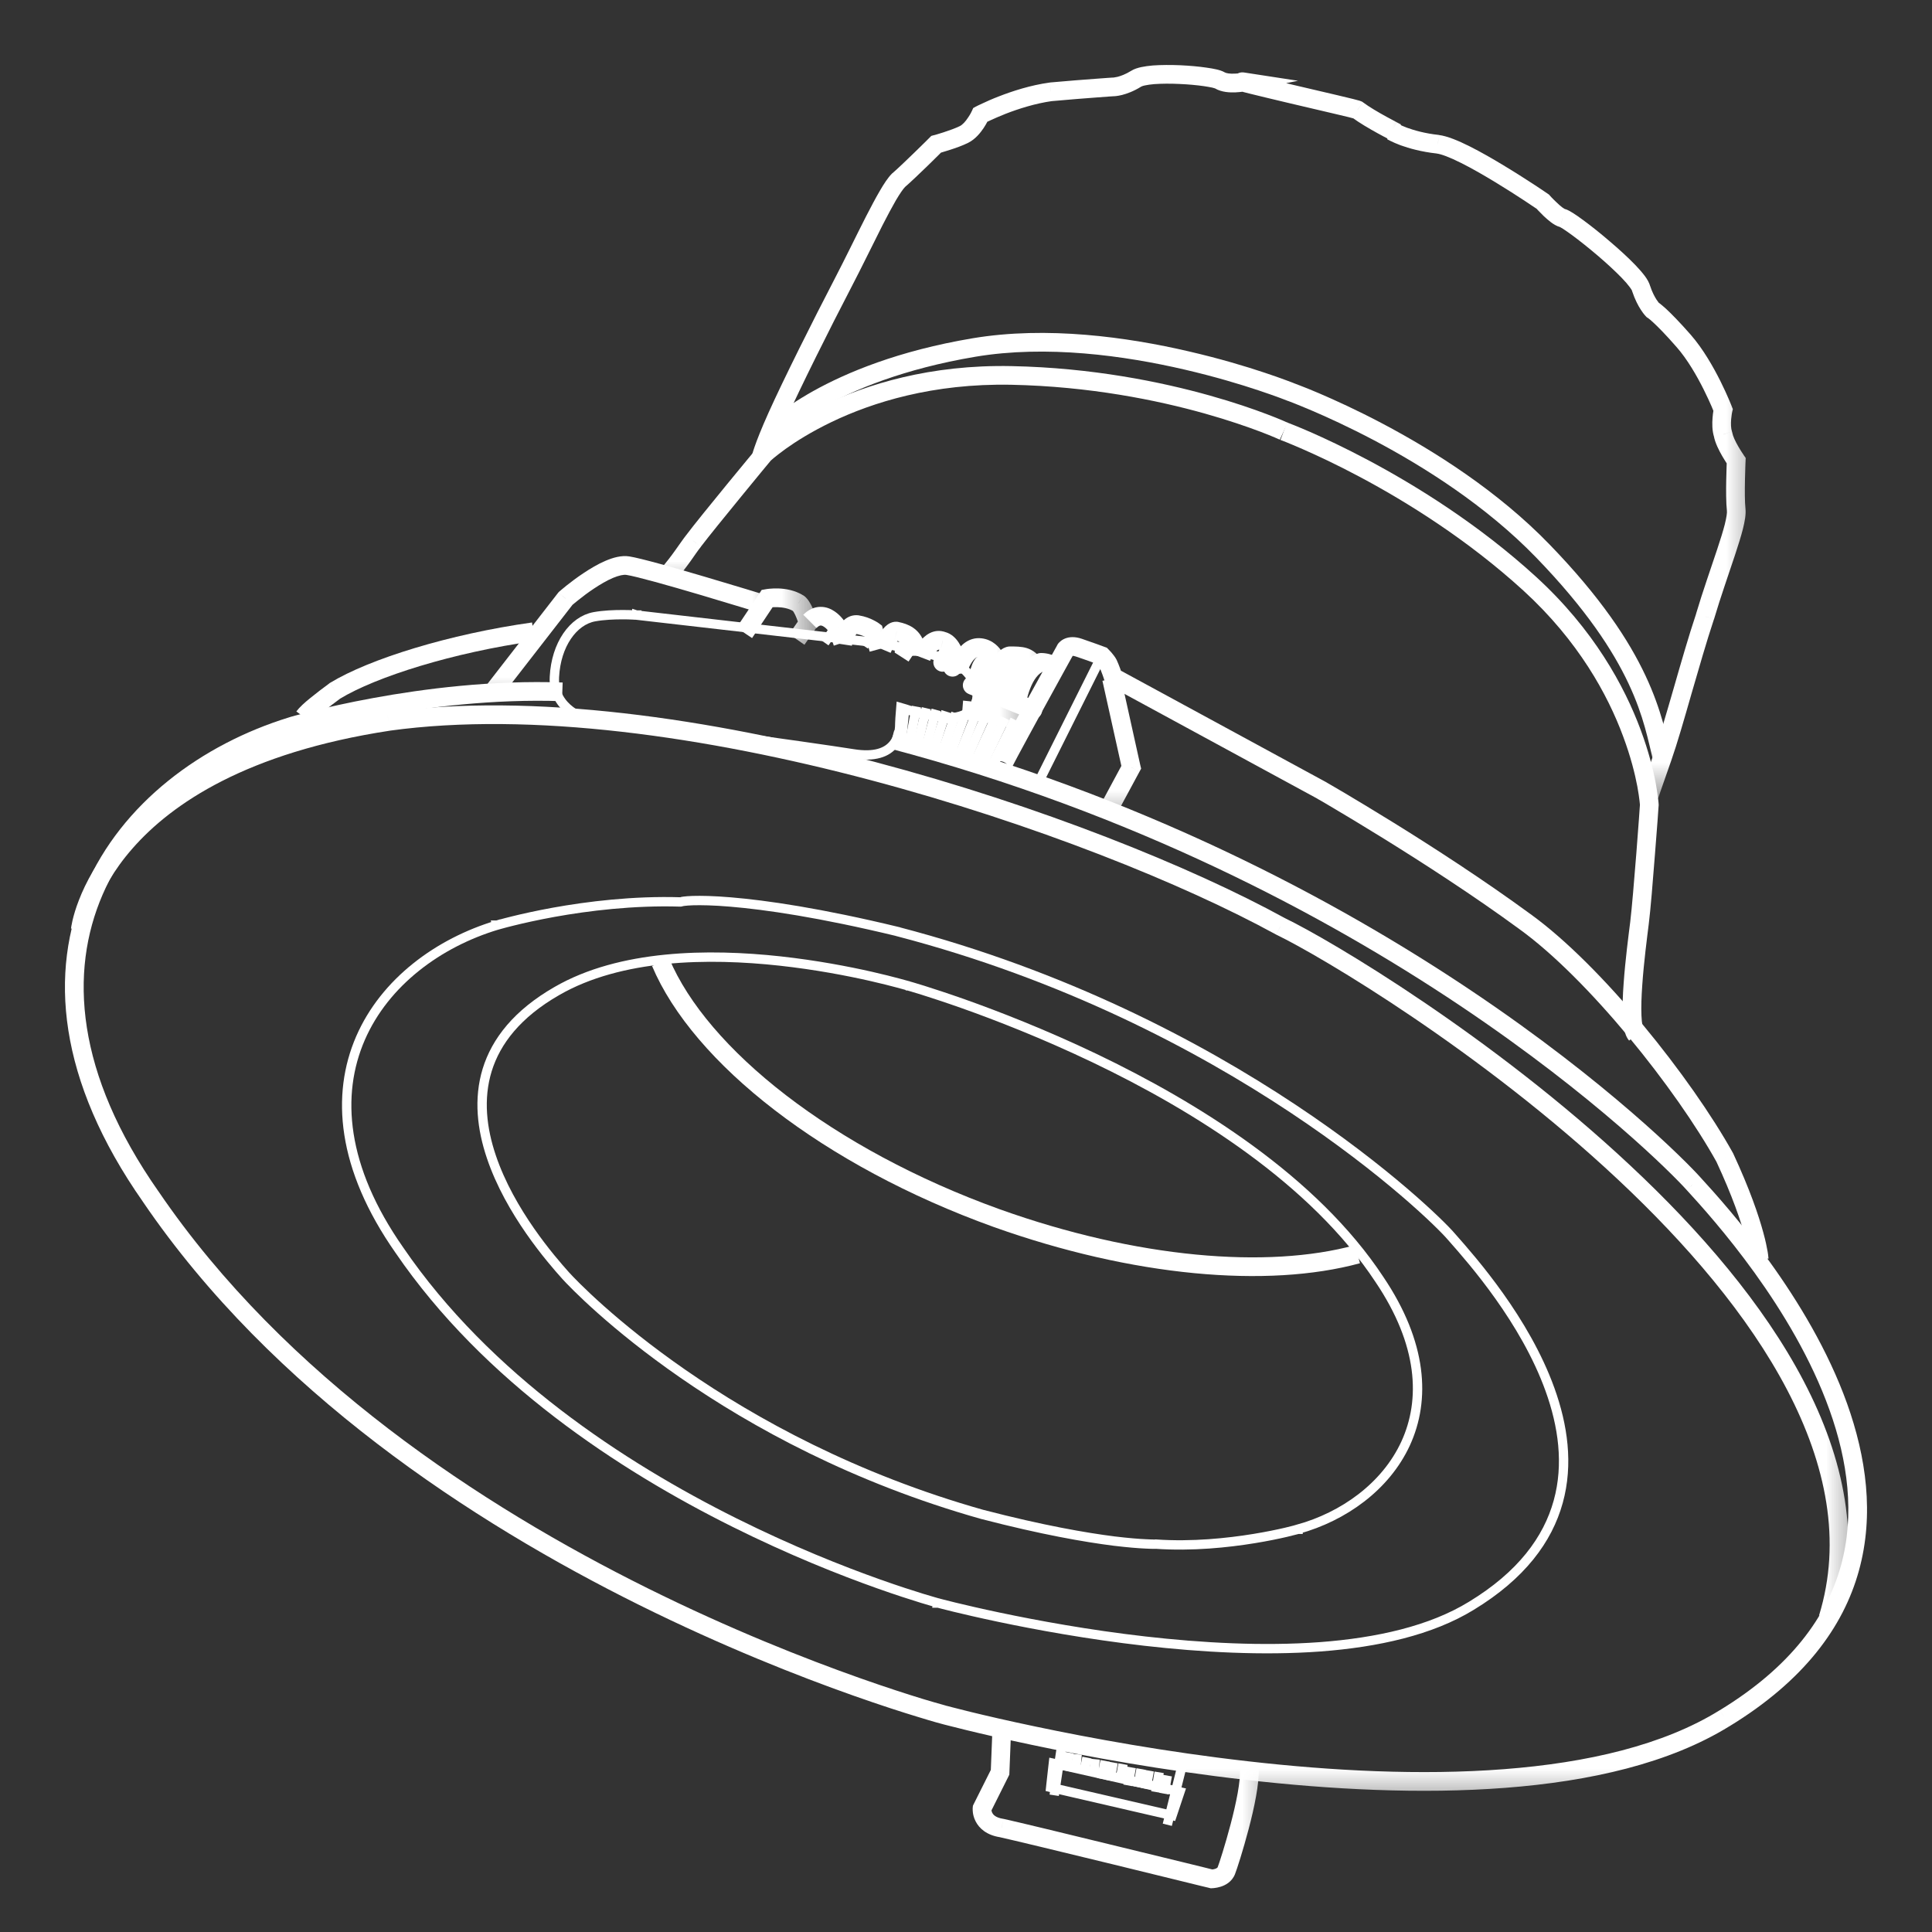 <svg width="26" height="26" viewBox="0 0 26 26" fill="none" xmlns="http://www.w3.org/2000/svg">
<rect x="0" y="0" width="26" height="26" fill="#333333" stroke="none"/>
<mask id="path-1-outside-1_1103_465" maskUnits="userSpaceOnUse" x="3.089" y="7.502" width="5" height="3" fill="black">
<rect fill="white" x="3.089" y="7.502" width="5" height="3"></rect>
<path d="M7.178 8.502C6.075 8.656 5.016 8.987 4.508 9.296C4.332 9.429 4.155 9.561 4.089 9.649"></path>
</mask>
<path d="M4.508 9.296L4.442 9.188L4.433 9.196L4.508 9.296ZM7.16 8.377C6.05 8.533 4.971 8.867 4.443 9.189L4.574 9.404C5.06 9.108 6.1 8.78 7.195 8.627L7.16 8.377ZM4.433 9.196C4.345 9.261 4.255 9.329 4.178 9.392C4.103 9.452 4.032 9.516 3.988 9.574L4.19 9.725C4.212 9.694 4.262 9.648 4.337 9.587C4.409 9.528 4.495 9.463 4.584 9.397L4.433 9.196Z" fill="white" mask="url(#path-1-outside-1_1103_465)"></path>
<path d="M12.084 12.538L12.084 12.538L12.083 12.537C11.033 12.283 10.301 12.178 9.834 12.139C9.601 12.119 9.433 12.117 9.324 12.12C9.269 12.122 9.229 12.125 9.201 12.129C9.188 12.131 9.175 12.133 9.164 12.137L9.164 12.137C9.164 12.137 9.163 12.138 9.161 12.138C8.522 12.118 7.907 12.195 7.452 12.277C7.221 12.319 7.031 12.362 6.898 12.395C6.832 12.411 6.78 12.425 6.744 12.435L6.704 12.446L6.693 12.449L6.69 12.45L6.689 12.45L6.689 12.45L6.689 12.45L6.707 12.51L6.689 12.45L6.689 12.45C5.904 12.686 5.18 13.214 4.851 13.972C4.521 14.733 4.594 15.71 5.376 16.826C6.554 18.549 8.368 19.735 9.884 20.49C10.642 20.868 11.327 21.139 11.823 21.315C12.07 21.403 12.271 21.467 12.41 21.51C12.479 21.531 12.533 21.547 12.569 21.557L12.611 21.569L12.622 21.572L12.625 21.573L12.626 21.573L12.626 21.573L12.642 21.512L12.626 21.573L12.626 21.573L12.627 21.573L12.63 21.574L12.641 21.577L12.683 21.588C12.721 21.598 12.776 21.612 12.847 21.629C12.988 21.663 13.193 21.711 13.445 21.764C13.949 21.87 14.643 21.998 15.404 22.085C16.165 22.172 16.994 22.219 17.766 22.162C18.538 22.104 19.259 21.943 19.801 21.61C20.474 21.201 20.83 20.717 20.97 20.209C21.11 19.703 21.033 19.182 20.859 18.7C20.523 17.766 19.813 16.961 19.551 16.664C19.544 16.655 19.536 16.647 19.529 16.639C19.277 16.342 16.575 13.71 12.084 12.538Z" stroke="white" stroke-width="0.126" stroke-miterlimit="10"></path>
<path d="M13.221 20.381L13.221 20.381L13.222 20.381C14.03 20.591 14.612 20.691 14.992 20.739C15.183 20.762 15.323 20.773 15.416 20.777C15.463 20.78 15.497 20.78 15.521 20.781C15.532 20.781 15.541 20.781 15.547 20.781L15.553 20.78C16.044 20.814 16.523 20.763 16.878 20.705C17.056 20.676 17.203 20.645 17.306 20.621C17.358 20.608 17.398 20.598 17.426 20.591L17.458 20.583L17.466 20.58L17.468 20.58L17.469 20.58L17.469 20.579L17.469 20.579C18.078 20.41 18.647 20.009 18.916 19.426C19.186 18.839 19.146 18.082 18.564 17.219C17.682 15.88 16.092 14.892 14.73 14.24C14.047 13.914 13.42 13.67 12.963 13.508C12.734 13.427 12.548 13.367 12.419 13.326C12.355 13.306 12.305 13.291 12.271 13.281L12.232 13.27L12.221 13.267L12.219 13.266L12.219 13.266L12.218 13.266L12.218 13.266L12.217 13.265L12.21 13.263L12.184 13.256C12.161 13.249 12.128 13.24 12.085 13.229C11.999 13.206 11.874 13.174 11.72 13.139C11.411 13.069 10.981 12.986 10.498 12.933C9.536 12.828 8.349 12.842 7.492 13.338C6.963 13.642 6.676 14.01 6.556 14.4C6.437 14.79 6.486 15.193 6.612 15.566C6.862 16.311 7.421 16.953 7.609 17.163L7.609 17.163C7.813 17.389 9.764 19.406 13.221 20.381Z" stroke="white" stroke-width="0.126" stroke-miterlimit="10"></path>
<mask id="path-5-outside-2_1103_465" maskUnits="userSpaceOnUse" x="0" y="8.305" width="26" height="16" fill="black">
<rect fill="white" y="8.305" width="26" height="16"></rect>
<path d="M7.568 9.311C5.692 9.244 3.927 9.774 3.927 9.774C1.632 10.48 -0.243 12.863 2.03 16.106C5.471 21.159 12.708 23.078 12.708 23.078C12.708 23.078 20.078 25.064 23.211 23.122C27.116 20.74 23.52 16.724 22.791 15.93C22.416 15.511 18.599 11.694 12.002 9.95"></path>
</mask>
<path d="M3.927 9.774L3.891 9.653L3.89 9.654L3.927 9.774ZM2.03 16.106L2.134 16.035L2.133 16.034L2.03 16.106ZM12.708 23.078L12.741 22.957L12.741 22.957L12.708 23.078ZM23.211 23.122L23.145 23.015L23.144 23.015L23.211 23.122ZM22.791 15.93L22.698 16.014L22.699 16.015L22.791 15.93ZM7.572 9.185C6.622 9.151 5.702 9.269 5.021 9.394C4.68 9.456 4.399 9.521 4.202 9.57C4.103 9.595 4.026 9.616 3.973 9.63C3.947 9.637 3.926 9.643 3.912 9.647C3.906 9.649 3.9 9.651 3.897 9.652C3.895 9.652 3.893 9.653 3.893 9.653C3.892 9.653 3.892 9.653 3.891 9.653C3.891 9.653 3.891 9.653 3.891 9.653C3.891 9.653 3.891 9.653 3.891 9.653C3.891 9.653 3.891 9.653 3.927 9.774C3.963 9.894 3.963 9.894 3.963 9.894C3.963 9.894 3.963 9.894 3.963 9.894C3.963 9.894 3.963 9.894 3.963 9.894C3.964 9.894 3.964 9.894 3.964 9.894C3.965 9.894 3.966 9.894 3.968 9.893C3.971 9.892 3.976 9.891 3.982 9.889C3.995 9.885 4.015 9.88 4.04 9.873C4.091 9.859 4.166 9.838 4.263 9.814C4.455 9.766 4.732 9.703 5.067 9.641C5.737 9.518 6.638 9.404 7.563 9.436L7.572 9.185ZM3.89 9.654C2.717 10.015 1.64 10.807 1.15 11.939C0.657 13.077 0.771 14.53 1.927 16.178L2.133 16.034C1.015 14.439 0.931 13.079 1.381 12.039C1.834 10.991 2.842 10.239 3.964 9.894L3.89 9.654ZM1.926 16.177C3.664 18.729 6.356 20.484 8.604 21.6C9.729 22.158 10.746 22.558 11.482 22.818C11.85 22.948 12.148 23.044 12.354 23.106C12.457 23.138 12.537 23.161 12.592 23.177C12.619 23.184 12.64 23.19 12.654 23.194C12.661 23.196 12.667 23.197 12.67 23.198C12.672 23.199 12.674 23.199 12.675 23.2C12.675 23.2 12.675 23.2 12.676 23.2C12.676 23.2 12.676 23.2 12.676 23.2C12.676 23.2 12.676 23.2 12.708 23.078C12.741 22.957 12.741 22.957 12.741 22.957C12.741 22.957 12.741 22.957 12.74 22.957C12.74 22.957 12.74 22.957 12.74 22.956C12.739 22.956 12.738 22.956 12.736 22.956C12.733 22.955 12.727 22.953 12.721 22.951C12.707 22.948 12.687 22.942 12.661 22.934C12.607 22.919 12.529 22.897 12.427 22.866C12.224 22.804 11.93 22.71 11.566 22.581C10.837 22.323 9.83 21.927 8.716 21.374C6.485 20.267 3.837 18.536 2.134 16.035L1.926 16.177ZM12.708 23.078C12.676 23.2 12.676 23.2 12.676 23.2C12.676 23.2 12.676 23.2 12.676 23.2C12.676 23.2 12.677 23.2 12.677 23.2C12.678 23.201 12.68 23.201 12.681 23.201C12.685 23.202 12.69 23.204 12.698 23.206C12.712 23.209 12.733 23.215 12.761 23.222C12.816 23.236 12.897 23.257 13.001 23.282C13.21 23.333 13.511 23.403 13.883 23.481C14.625 23.638 15.648 23.826 16.77 23.953C17.892 24.081 19.115 24.148 20.258 24.06C21.398 23.973 22.469 23.73 23.277 23.229L23.144 23.015C22.386 23.486 21.361 23.723 20.238 23.809C19.118 23.895 17.911 23.83 16.799 23.703C15.687 23.577 14.672 23.39 13.935 23.235C13.566 23.158 13.267 23.088 13.061 23.038C12.958 23.012 12.877 22.992 12.823 22.978C12.796 22.971 12.775 22.966 12.762 22.962C12.755 22.96 12.75 22.959 12.746 22.958C12.744 22.958 12.743 22.957 12.742 22.957C12.742 22.957 12.742 22.957 12.741 22.957C12.741 22.957 12.741 22.957 12.741 22.957C12.741 22.957 12.741 22.957 12.708 23.078ZM23.276 23.23C24.274 22.621 24.806 21.899 25.016 21.139C25.226 20.381 25.113 19.604 24.857 18.888C24.346 17.461 23.248 16.242 22.884 15.845L22.699 16.015C23.063 16.412 24.128 17.598 24.62 18.973C24.866 19.658 24.965 20.381 24.774 21.071C24.583 21.759 24.099 22.433 23.145 23.015L23.276 23.23ZM22.885 15.846C22.499 15.414 18.662 11.58 12.034 9.829L11.97 10.072C18.537 11.807 22.334 15.607 22.698 16.014L22.885 15.846Z" fill="white" mask="url(#path-5-outside-2_1103_465)"></path>
<mask id="path-7-outside-3_1103_465" maskUnits="userSpaceOnUse" x="5.619" y="6.609" width="5" height="3" fill="black">
<rect fill="white" x="5.619" y="6.609" width="5" height="3"></rect>
<path d="M6.619 9.333L7.612 8.053C7.612 8.053 8.163 7.568 8.45 7.612C8.737 7.656 10.237 8.12 10.237 8.12"></path>
</mask>
<path d="M7.612 8.053L7.529 7.959L7.52 7.967L7.512 7.976L7.612 8.053ZM6.718 9.41L7.711 8.131L7.512 7.976L6.519 9.256L6.718 9.41ZM7.612 8.053C7.695 8.148 7.695 8.148 7.695 8.148C7.695 8.148 7.695 8.148 7.695 8.148C7.695 8.148 7.695 8.148 7.695 8.148C7.695 8.148 7.695 8.148 7.695 8.148C7.695 8.148 7.695 8.147 7.696 8.147C7.697 8.146 7.698 8.145 7.7 8.143C7.704 8.14 7.71 8.135 7.717 8.129C7.732 8.116 7.754 8.098 7.781 8.077C7.835 8.033 7.91 7.976 7.993 7.921C8.077 7.865 8.165 7.813 8.247 7.778C8.333 7.742 8.395 7.731 8.431 7.737L8.469 7.488C8.362 7.471 8.247 7.505 8.149 7.547C8.047 7.59 7.944 7.652 7.854 7.712C7.763 7.772 7.682 7.834 7.624 7.88C7.595 7.903 7.571 7.923 7.555 7.937C7.547 7.943 7.54 7.949 7.536 7.953C7.534 7.955 7.532 7.956 7.531 7.957C7.53 7.958 7.529 7.958 7.529 7.958C7.529 7.959 7.529 7.959 7.529 7.959C7.529 7.959 7.529 7.959 7.529 7.959C7.529 7.959 7.529 7.959 7.529 7.959C7.529 7.959 7.529 7.959 7.612 8.053ZM8.431 7.737C8.564 7.757 9 7.88 9.416 8.003C9.621 8.064 9.817 8.123 9.962 8.167C10.034 8.189 10.094 8.207 10.135 8.22C10.156 8.226 10.172 8.231 10.183 8.235C10.189 8.236 10.193 8.238 10.196 8.239C10.197 8.239 10.198 8.239 10.199 8.24C10.199 8.24 10.2 8.24 10.2 8.24C10.2 8.24 10.2 8.24 10.2 8.24C10.2 8.24 10.2 8.24 10.2 8.24C10.2 8.24 10.2 8.24 10.237 8.12C10.274 7.999 10.274 7.999 10.274 7.999C10.274 7.999 10.274 7.999 10.274 7.999C10.274 7.999 10.274 7.999 10.274 7.999C10.274 7.999 10.274 7.999 10.273 7.999C10.273 7.999 10.271 7.999 10.27 7.998C10.267 7.997 10.263 7.996 10.257 7.994C10.246 7.991 10.23 7.986 10.209 7.979C10.167 7.967 10.108 7.948 10.035 7.926C9.89 7.882 9.693 7.823 9.487 7.762C9.081 7.642 8.623 7.512 8.469 7.488L8.431 7.737Z" fill="white" mask="url(#path-7-outside-3_1103_465)"></path>
<path d="M7.461 9.109C7.448 9.334 7.562 9.479 7.676 9.565C7.732 9.608 7.789 9.636 7.831 9.654C7.852 9.663 7.87 9.67 7.883 9.674C7.889 9.676 7.894 9.678 7.898 9.679L7.902 9.68L7.904 9.681L7.904 9.681L7.904 9.681L7.904 9.681L7.921 9.62L7.904 9.682L7.918 9.683C8.421 9.705 10.932 10.057 11.485 10.145C11.773 10.191 11.939 10.125 12.027 10.012C12.109 9.906 12.109 9.778 12.109 9.732L12.109 9.73C12.109 9.7 12.115 9.632 12.12 9.567C12.121 9.552 12.123 9.537 12.124 9.523C12.156 9.532 12.202 9.547 12.269 9.569L12.269 9.569L12.271 9.57C12.386 9.604 12.517 9.627 12.617 9.641C12.668 9.648 12.711 9.653 12.742 9.656L12.778 9.659L12.788 9.66L12.791 9.661L12.791 9.661L12.792 9.661L12.792 9.661L12.792 9.661L12.797 9.598L12.792 9.662L12.803 9.66C12.922 9.649 13.012 9.612 13.072 9.552C13.133 9.492 13.154 9.414 13.149 9.337C13.139 9.189 13.031 9.034 12.897 8.949C12.829 8.906 12.727 8.867 12.617 8.832C12.507 8.797 12.383 8.766 12.267 8.739C12.152 8.713 12.044 8.692 11.965 8.677C11.926 8.669 11.894 8.663 11.871 8.659L11.845 8.655L11.839 8.654L11.837 8.653L11.836 8.653L11.836 8.653L11.836 8.653L11.826 8.715L11.836 8.653L11.833 8.653L8.568 8.278L8.568 8.278L8.565 8.277L8.56 8.34L8.565 8.277L8.565 8.277L8.565 8.277L8.565 8.277L8.564 8.277L8.561 8.277L8.55 8.277C8.541 8.276 8.528 8.275 8.511 8.275C8.478 8.273 8.43 8.272 8.376 8.272C8.267 8.272 8.124 8.277 7.998 8.3C7.714 8.352 7.483 8.675 7.461 9.109ZM7.461 9.109C7.461 9.109 7.461 9.109 7.461 9.109L7.523 9.112L7.461 9.109C7.461 9.109 7.461 9.109 7.461 9.109Z" stroke="white" stroke-width="0.126" stroke-miterlimit="10"></path>
<mask id="path-10-outside-4_1103_465" maskUnits="userSpaceOnUse" x="12.458" y="7.7" width="12" height="10" fill="black">
<rect fill="white" x="12.458" y="7.7" width="12" height="10"></rect>
<path d="M13.459 10.37C13.437 10.37 14.341 8.737 14.341 8.737C14.341 8.737 14.385 8.671 14.518 8.715C14.65 8.759 14.826 8.826 14.826 8.826C14.826 8.826 14.893 8.892 14.915 8.936C14.937 8.98 14.981 9.113 14.981 9.113L17.783 10.635C17.783 10.635 19.283 11.495 20.519 12.4C21.468 13.084 22.659 14.584 23.211 15.577C23.652 16.526 23.674 16.945 23.674 16.945"></path>
</mask>
<path d="M14.341 8.737L14.236 8.667L14.231 8.676L14.341 8.737ZM14.826 8.826L14.915 8.737L14.896 8.717L14.871 8.708L14.826 8.826ZM14.981 9.113L14.862 9.152L14.877 9.199L14.921 9.223L14.981 9.113ZM17.783 10.635L17.846 10.526L17.843 10.524L17.783 10.635ZM20.519 12.4L20.445 12.502L20.445 12.502L20.519 12.4ZM23.211 15.577L23.325 15.524L23.321 15.516L23.211 15.577ZM13.459 10.244C13.484 10.244 13.514 10.253 13.54 10.274C13.564 10.295 13.574 10.318 13.579 10.333C13.586 10.36 13.583 10.381 13.583 10.385C13.582 10.393 13.581 10.398 13.58 10.401C13.579 10.403 13.578 10.405 13.578 10.406C13.577 10.409 13.577 10.409 13.579 10.404C13.584 10.394 13.591 10.379 13.602 10.357C13.624 10.313 13.657 10.251 13.698 10.174C13.78 10.022 13.89 9.818 14.002 9.614C14.114 9.41 14.226 9.206 14.31 9.053C14.352 8.977 14.388 8.913 14.412 8.868C14.425 8.846 14.434 8.829 14.441 8.817C14.444 8.811 14.447 8.806 14.448 8.803C14.449 8.802 14.45 8.8 14.45 8.8C14.451 8.799 14.451 8.799 14.451 8.799C14.451 8.799 14.451 8.799 14.451 8.798C14.451 8.798 14.451 8.798 14.451 8.798C14.451 8.798 14.451 8.798 14.341 8.737C14.231 8.676 14.231 8.676 14.231 8.676C14.231 8.676 14.231 8.677 14.231 8.677C14.231 8.677 14.231 8.677 14.231 8.677C14.231 8.677 14.231 8.677 14.23 8.678C14.23 8.678 14.229 8.68 14.228 8.681C14.227 8.684 14.224 8.689 14.221 8.695C14.214 8.707 14.204 8.724 14.192 8.747C14.167 8.791 14.132 8.855 14.09 8.932C14.005 9.085 13.893 9.289 13.781 9.493C13.669 9.698 13.558 9.902 13.476 10.056C13.435 10.133 13.401 10.197 13.378 10.243C13.366 10.266 13.357 10.285 13.35 10.3C13.347 10.306 13.343 10.316 13.34 10.325C13.339 10.327 13.335 10.339 13.333 10.353C13.333 10.358 13.33 10.38 13.338 10.406C13.342 10.421 13.353 10.445 13.377 10.466C13.402 10.488 13.432 10.496 13.459 10.496V10.244ZM14.341 8.737C14.446 8.807 14.446 8.807 14.446 8.807C14.446 8.807 14.446 8.807 14.445 8.808C14.445 8.808 14.445 8.808 14.445 8.808C14.445 8.808 14.445 8.808 14.445 8.809C14.444 8.809 14.444 8.809 14.444 8.81C14.443 8.811 14.443 8.811 14.442 8.812C14.441 8.814 14.44 8.815 14.439 8.816C14.437 8.818 14.435 8.82 14.434 8.822C14.43 8.825 14.428 8.826 14.426 8.827C14.422 8.829 14.435 8.82 14.478 8.835L14.557 8.596C14.468 8.566 14.393 8.569 14.333 8.593C14.304 8.605 14.282 8.62 14.267 8.634C14.259 8.641 14.252 8.647 14.247 8.653C14.245 8.656 14.243 8.659 14.241 8.661C14.24 8.662 14.239 8.664 14.239 8.665C14.238 8.665 14.238 8.666 14.237 8.666C14.237 8.666 14.237 8.667 14.237 8.667C14.237 8.667 14.237 8.667 14.237 8.667C14.237 8.667 14.236 8.667 14.236 8.667C14.236 8.668 14.236 8.668 14.341 8.737ZM14.478 8.835C14.542 8.856 14.618 8.883 14.679 8.905C14.709 8.916 14.735 8.926 14.753 8.933C14.762 8.936 14.77 8.939 14.775 8.941C14.777 8.942 14.779 8.942 14.78 8.943C14.781 8.943 14.781 8.943 14.782 8.943C14.782 8.943 14.782 8.943 14.782 8.943C14.782 8.943 14.782 8.943 14.782 8.943C14.782 8.943 14.782 8.943 14.782 8.943C14.782 8.943 14.782 8.943 14.782 8.943C14.782 8.943 14.782 8.943 14.826 8.826C14.871 8.708 14.871 8.708 14.871 8.708C14.871 8.708 14.871 8.708 14.871 8.708C14.871 8.708 14.871 8.708 14.871 8.708C14.871 8.708 14.87 8.708 14.87 8.708C14.87 8.708 14.87 8.708 14.87 8.708C14.87 8.708 14.869 8.707 14.868 8.707C14.867 8.707 14.865 8.706 14.863 8.705C14.857 8.703 14.85 8.7 14.841 8.697C14.822 8.69 14.795 8.68 14.765 8.669C14.704 8.647 14.625 8.619 14.557 8.596L14.478 8.835ZM14.826 8.826C14.738 8.915 14.738 8.915 14.738 8.915C14.738 8.915 14.738 8.915 14.738 8.915C14.738 8.915 14.738 8.915 14.738 8.915C14.738 8.915 14.737 8.915 14.737 8.915C14.737 8.915 14.737 8.915 14.738 8.915C14.738 8.915 14.738 8.915 14.738 8.915C14.738 8.915 14.739 8.916 14.739 8.917C14.741 8.918 14.743 8.92 14.746 8.923C14.752 8.929 14.759 8.938 14.768 8.947C14.776 8.957 14.784 8.967 14.791 8.976C14.794 8.98 14.797 8.984 14.799 8.987C14.8 8.989 14.801 8.99 14.801 8.991C14.802 8.992 14.802 8.992 14.802 8.992L15.027 8.88C15.008 8.842 14.976 8.804 14.957 8.781C14.946 8.769 14.936 8.758 14.928 8.75C14.925 8.746 14.921 8.743 14.919 8.741C14.918 8.74 14.917 8.739 14.917 8.738C14.916 8.738 14.916 8.737 14.916 8.737C14.916 8.737 14.916 8.737 14.916 8.737C14.916 8.737 14.915 8.737 14.915 8.737C14.915 8.737 14.915 8.737 14.915 8.737C14.915 8.737 14.915 8.737 14.915 8.737C14.915 8.737 14.915 8.737 14.826 8.826ZM14.802 8.992C14.809 9.006 14.823 9.043 14.838 9.083C14.844 9.102 14.85 9.119 14.855 9.132C14.857 9.138 14.859 9.143 14.86 9.147C14.86 9.149 14.861 9.15 14.861 9.151C14.861 9.151 14.861 9.152 14.861 9.152C14.861 9.152 14.861 9.152 14.862 9.152C14.862 9.152 14.862 9.152 14.862 9.152C14.862 9.152 14.862 9.152 14.862 9.152C14.862 9.152 14.862 9.152 14.862 9.152C14.862 9.152 14.862 9.152 14.981 9.113C15.1 9.073 15.1 9.073 15.1 9.073C15.1 9.073 15.1 9.073 15.1 9.073C15.1 9.073 15.1 9.073 15.1 9.073C15.1 9.073 15.1 9.073 15.1 9.073C15.1 9.072 15.1 9.072 15.1 9.072C15.1 9.072 15.1 9.072 15.1 9.071C15.099 9.07 15.099 9.068 15.098 9.067C15.097 9.063 15.095 9.057 15.093 9.05C15.088 9.037 15.082 9.018 15.075 8.998C15.061 8.962 15.042 8.91 15.027 8.88L14.802 8.992ZM14.921 9.223L17.723 10.745L17.843 10.524L15.041 9.002L14.921 9.223ZM17.783 10.635C17.72 10.744 17.72 10.744 17.72 10.744C17.72 10.744 17.72 10.744 17.721 10.744C17.721 10.744 17.721 10.744 17.721 10.744C17.721 10.744 17.721 10.744 17.721 10.745C17.722 10.745 17.723 10.746 17.725 10.746C17.727 10.748 17.732 10.751 17.737 10.754C17.748 10.76 17.765 10.77 17.787 10.782C17.83 10.807 17.893 10.845 17.973 10.892C18.132 10.986 18.357 11.122 18.621 11.285C19.15 11.613 19.831 12.052 20.445 12.502L20.593 12.299C19.972 11.844 19.285 11.4 18.754 11.071C18.488 10.907 18.261 10.77 18.101 10.675C18.021 10.628 17.957 10.59 17.913 10.565C17.891 10.552 17.875 10.542 17.863 10.536C17.857 10.533 17.853 10.53 17.85 10.528C17.849 10.527 17.848 10.527 17.847 10.526C17.846 10.526 17.846 10.526 17.846 10.526C17.846 10.526 17.846 10.526 17.846 10.526C17.846 10.526 17.846 10.526 17.846 10.526C17.846 10.526 17.846 10.526 17.783 10.635ZM20.445 12.502C20.907 12.835 21.434 13.372 21.917 13.953C22.399 14.533 22.83 15.15 23.101 15.638L23.321 15.516C23.04 15.011 22.599 14.381 22.11 13.792C21.622 13.204 21.079 12.649 20.592 12.298L20.445 12.502ZM23.097 15.63C23.315 16.099 23.428 16.434 23.486 16.65C23.516 16.758 23.531 16.836 23.54 16.885C23.544 16.91 23.546 16.928 23.547 16.939C23.548 16.945 23.548 16.948 23.548 16.95C23.548 16.951 23.548 16.952 23.548 16.952C23.548 16.952 23.548 16.952 23.548 16.952C23.548 16.952 23.548 16.952 23.548 16.952C23.548 16.952 23.548 16.952 23.548 16.952C23.548 16.952 23.548 16.952 23.548 16.952C23.548 16.952 23.548 16.952 23.674 16.945C23.8 16.939 23.8 16.938 23.8 16.938C23.8 16.938 23.8 16.938 23.8 16.938C23.8 16.938 23.8 16.938 23.8 16.938C23.8 16.938 23.799 16.938 23.799 16.937C23.799 16.937 23.799 16.936 23.799 16.935C23.799 16.934 23.799 16.932 23.799 16.93C23.799 16.925 23.798 16.919 23.797 16.912C23.796 16.896 23.793 16.873 23.788 16.844C23.778 16.786 23.761 16.7 23.729 16.584C23.666 16.353 23.548 16.004 23.325 15.524L23.097 15.63Z" fill="white" mask="url(#path-10-outside-4_1103_465)"></path>
<path d="M13.966 10.547L14.826 8.826" stroke="white" stroke-width="0.126" stroke-miterlimit="10"></path>
<mask id="path-13-outside-5_1103_465" maskUnits="userSpaceOnUse" x="13.915" y="8.135" width="2" height="3" fill="black">
<rect fill="white" x="13.915" y="8.135" width="2" height="3"></rect>
<path d="M14.915 10.9L15.224 10.326L14.959 9.135"></path>
</mask>
<path d="M15.224 10.326L15.334 10.386L15.357 10.344L15.346 10.299L15.224 10.326ZM15.025 10.959L15.334 10.386L15.113 10.266L14.804 10.84L15.025 10.959ZM15.346 10.299L15.082 9.107L14.836 9.162L15.101 10.353L15.346 10.299Z" fill="white" mask="url(#path-13-outside-5_1103_465)"></path>
<mask id="path-15-outside-6_1103_465" maskUnits="userSpaceOnUse" x="9.017" y="7.045" width="2" height="2" fill="black">
<rect fill="white" x="9.017" y="7.045" width="2" height="2"></rect>
<path d="M10.017 8.517L10.325 8.053C10.325 8.053 10.568 8.009 10.745 8.12C10.811 8.164 10.877 8.384 10.877 8.384L10.723 8.605"></path>
</mask>
<path d="M10.325 8.053L10.303 7.93L10.25 7.939L10.221 7.984L10.325 8.053ZM10.745 8.12L10.815 8.015L10.811 8.013L10.745 8.12ZM10.877 8.384L10.98 8.456L11.015 8.407L10.998 8.348L10.877 8.384ZM10.121 8.587L10.43 8.123L10.221 7.984L9.912 8.447L10.121 8.587ZM10.325 8.053C10.348 8.177 10.348 8.177 10.348 8.177C10.348 8.177 10.348 8.177 10.348 8.177C10.348 8.177 10.348 8.177 10.348 8.177C10.348 8.177 10.348 8.177 10.348 8.177C10.348 8.177 10.348 8.177 10.348 8.177C10.348 8.177 10.348 8.177 10.348 8.177C10.35 8.177 10.351 8.177 10.354 8.176C10.359 8.176 10.367 8.174 10.378 8.173C10.399 8.171 10.43 8.17 10.465 8.171C10.537 8.173 10.617 8.188 10.678 8.226L10.811 8.013C10.696 7.941 10.566 7.922 10.473 7.919C10.425 7.918 10.384 7.92 10.354 7.923C10.339 7.924 10.327 7.926 10.319 7.927C10.314 7.928 10.311 7.928 10.308 7.929C10.307 7.929 10.306 7.929 10.305 7.929C10.304 7.929 10.304 7.929 10.304 7.929C10.304 7.93 10.303 7.93 10.303 7.93C10.303 7.93 10.303 7.93 10.303 7.93C10.303 7.93 10.303 7.93 10.303 7.93C10.303 7.93 10.303 7.93 10.325 8.053ZM10.675 8.224C10.666 8.218 10.67 8.218 10.684 8.242C10.696 8.262 10.708 8.288 10.719 8.316C10.73 8.343 10.74 8.37 10.747 8.39C10.75 8.399 10.752 8.407 10.754 8.413C10.755 8.415 10.756 8.418 10.756 8.419C10.756 8.42 10.756 8.42 10.757 8.42C10.757 8.42 10.757 8.421 10.757 8.421C10.757 8.421 10.757 8.421 10.757 8.421C10.757 8.421 10.757 8.421 10.757 8.421C10.757 8.421 10.757 8.421 10.757 8.421C10.757 8.421 10.757 8.421 10.877 8.384C10.998 8.348 10.998 8.348 10.998 8.348C10.998 8.348 10.998 8.348 10.998 8.348C10.998 8.348 10.998 8.348 10.998 8.348C10.998 8.348 10.998 8.348 10.998 8.348C10.997 8.348 10.997 8.347 10.997 8.347C10.997 8.347 10.997 8.346 10.997 8.345C10.996 8.343 10.995 8.34 10.994 8.337C10.992 8.33 10.989 8.32 10.985 8.309C10.977 8.286 10.966 8.254 10.952 8.221C10.939 8.188 10.922 8.15 10.902 8.117C10.885 8.087 10.857 8.043 10.815 8.015L10.675 8.224ZM10.774 8.312L10.62 8.533L10.826 8.677L10.98 8.456L10.774 8.312Z" fill="white" mask="url(#path-15-outside-6_1103_465)"></path>
<mask id="path-17-outside-7_1103_465" maskUnits="userSpaceOnUse" x="9.899" y="7.292" width="2" height="2" fill="black">
<rect fill="white" x="9.899" y="7.292" width="2" height="2"></rect>
<path d="M11.34 8.649L11.274 8.451C11.274 8.451 11.098 8.164 10.899 8.362"></path>
</mask>
<path d="M11.274 8.451L11.394 8.411L11.389 8.397L11.381 8.385L11.274 8.451ZM11.46 8.609L11.394 8.411L11.155 8.49L11.221 8.689L11.46 8.609ZM11.274 8.451C11.381 8.385 11.381 8.385 11.381 8.384C11.381 8.384 11.381 8.384 11.381 8.384C11.381 8.384 11.381 8.384 11.381 8.384C11.381 8.384 11.381 8.384 11.381 8.384C11.381 8.383 11.38 8.383 11.38 8.382C11.379 8.381 11.379 8.38 11.377 8.379C11.376 8.375 11.373 8.371 11.369 8.366C11.363 8.357 11.353 8.344 11.341 8.329C11.317 8.3 11.28 8.26 11.232 8.228C11.184 8.195 11.118 8.165 11.039 8.167C10.956 8.168 10.878 8.205 10.81 8.273L10.988 8.451C11.019 8.42 11.038 8.418 11.044 8.418C11.054 8.418 11.069 8.421 11.09 8.436C11.112 8.45 11.131 8.47 11.147 8.489C11.154 8.498 11.16 8.506 11.163 8.511C11.165 8.513 11.166 8.515 11.167 8.516C11.167 8.517 11.167 8.517 11.168 8.517C11.168 8.517 11.168 8.517 11.167 8.517C11.167 8.517 11.167 8.517 11.167 8.517C11.167 8.517 11.167 8.517 11.167 8.517C11.167 8.517 11.167 8.517 11.167 8.517C11.167 8.516 11.167 8.516 11.274 8.451Z" fill="white" mask="url(#path-17-outside-7_1103_465)"></path>
<path d="M11.098 8.649L11.252 8.428" stroke="white" stroke-width="0.126" stroke-miterlimit="10"></path>
<mask id="path-20-outside-8_1103_465" maskUnits="userSpaceOnUse" x="10.341" y="7.405" width="2" height="2" fill="black">
<rect fill="white" x="10.341" y="7.405" width="2" height="2"></rect>
<path d="M11.341 8.671C11.341 8.671 11.385 8.384 11.539 8.406C11.671 8.428 11.76 8.494 11.76 8.494L11.826 8.737"></path>
</mask>
<path d="M11.539 8.406L11.56 8.282L11.557 8.281L11.539 8.406ZM11.76 8.494L11.881 8.461L11.87 8.42L11.835 8.394L11.76 8.494ZM11.341 8.671C11.465 8.69 11.465 8.69 11.465 8.69C11.465 8.69 11.465 8.69 11.465 8.69C11.465 8.69 11.465 8.69 11.465 8.69C11.465 8.69 11.465 8.69 11.465 8.69C11.465 8.69 11.465 8.69 11.465 8.69C11.465 8.69 11.465 8.69 11.465 8.689C11.465 8.688 11.466 8.685 11.466 8.682C11.467 8.676 11.469 8.667 11.472 8.656C11.477 8.634 11.486 8.606 11.497 8.581C11.509 8.554 11.52 8.538 11.528 8.531C11.531 8.528 11.531 8.528 11.529 8.529C11.527 8.53 11.526 8.53 11.524 8.53C11.523 8.531 11.523 8.531 11.522 8.531C11.522 8.531 11.522 8.531 11.521 8.531C11.521 8.531 11.521 8.531 11.521 8.531C11.521 8.531 11.521 8.531 11.521 8.531C11.521 8.531 11.521 8.531 11.521 8.531L11.557 8.281C11.473 8.27 11.405 8.302 11.358 8.345C11.314 8.386 11.285 8.438 11.267 8.479C11.248 8.523 11.235 8.565 11.228 8.596C11.224 8.612 11.221 8.625 11.219 8.635C11.218 8.639 11.217 8.643 11.217 8.646C11.217 8.648 11.217 8.649 11.216 8.65C11.216 8.65 11.216 8.651 11.216 8.651C11.216 8.651 11.216 8.651 11.216 8.651C11.216 8.651 11.216 8.651 11.216 8.651C11.216 8.652 11.216 8.652 11.216 8.652C11.216 8.652 11.216 8.652 11.341 8.671ZM11.518 8.53C11.569 8.539 11.612 8.556 11.643 8.571C11.658 8.578 11.669 8.585 11.677 8.59C11.68 8.592 11.683 8.594 11.684 8.595C11.685 8.595 11.685 8.595 11.685 8.595C11.685 8.595 11.685 8.595 11.685 8.595C11.685 8.595 11.685 8.595 11.685 8.595C11.684 8.595 11.684 8.595 11.684 8.595C11.684 8.595 11.684 8.595 11.684 8.595C11.684 8.595 11.684 8.595 11.684 8.595C11.684 8.595 11.684 8.595 11.76 8.494C11.835 8.394 11.835 8.394 11.835 8.394C11.835 8.394 11.835 8.394 11.835 8.394C11.835 8.393 11.835 8.393 11.835 8.393C11.835 8.393 11.835 8.393 11.835 8.393C11.834 8.393 11.834 8.393 11.834 8.393C11.834 8.392 11.833 8.392 11.832 8.392C11.831 8.391 11.829 8.389 11.827 8.388C11.823 8.385 11.818 8.382 11.811 8.377C11.798 8.369 11.779 8.358 11.755 8.346C11.709 8.322 11.641 8.295 11.56 8.282L11.518 8.53ZM11.638 8.527L11.704 8.77L11.947 8.704L11.881 8.461L11.638 8.527Z" fill="white" mask="url(#path-20-outside-8_1103_465)"></path>
<path d="M11.627 8.693L11.76 8.495" stroke="white" stroke-width="0.126" stroke-miterlimit="10"></path>
<mask id="path-23-outside-9_1103_465" maskUnits="userSpaceOnUse" x="10.87" y="7.493" width="2" height="2" fill="black">
<rect fill="white" x="10.87" y="7.493" width="2" height="2"></rect>
<path d="M11.87 8.737C11.87 8.737 11.98 8.472 12.069 8.494C12.179 8.517 12.267 8.561 12.311 8.671C12.355 8.803 12.355 8.825 12.355 8.825"></path>
</mask>
<path d="M12.069 8.494L12.038 8.617L12.044 8.618L12.069 8.494ZM12.311 8.671L12.431 8.631L12.428 8.624L12.311 8.671ZM11.87 8.737C11.986 8.786 11.986 8.786 11.986 8.786C11.986 8.786 11.986 8.786 11.986 8.786C11.986 8.786 11.986 8.786 11.986 8.786C11.986 8.786 11.986 8.786 11.986 8.786C11.986 8.786 11.986 8.786 11.986 8.785C11.986 8.785 11.986 8.785 11.987 8.784C11.988 8.782 11.989 8.78 11.99 8.777C11.993 8.771 11.997 8.761 12.002 8.75C12.013 8.728 12.027 8.7 12.044 8.673C12.061 8.645 12.076 8.625 12.087 8.614C12.104 8.598 12.083 8.628 12.038 8.617L12.099 8.372C12.009 8.35 11.942 8.405 11.913 8.432C11.879 8.465 11.85 8.507 11.829 8.542C11.806 8.579 11.788 8.615 11.775 8.642C11.769 8.655 11.763 8.667 11.76 8.675C11.758 8.679 11.757 8.682 11.756 8.685C11.755 8.686 11.755 8.687 11.754 8.687C11.754 8.688 11.754 8.688 11.754 8.688C11.754 8.688 11.754 8.689 11.754 8.689C11.754 8.689 11.754 8.689 11.754 8.689C11.754 8.689 11.754 8.689 11.754 8.689C11.754 8.689 11.754 8.689 11.87 8.737ZM12.044 8.618C12.134 8.636 12.173 8.664 12.194 8.718L12.428 8.624C12.361 8.458 12.223 8.397 12.093 8.371L12.044 8.618ZM12.192 8.711C12.213 8.775 12.223 8.811 12.228 8.828C12.23 8.837 12.231 8.841 12.231 8.841C12.23 8.84 12.23 8.839 12.23 8.837C12.23 8.836 12.23 8.834 12.23 8.832C12.23 8.831 12.23 8.83 12.23 8.829C12.23 8.829 12.23 8.828 12.229 8.827C12.229 8.827 12.229 8.827 12.229 8.826C12.229 8.826 12.229 8.826 12.229 8.826C12.229 8.826 12.229 8.826 12.229 8.826C12.229 8.826 12.229 8.825 12.355 8.825C12.481 8.825 12.481 8.825 12.481 8.825C12.481 8.825 12.481 8.825 12.481 8.825C12.481 8.825 12.481 8.825 12.481 8.824C12.481 8.824 12.481 8.824 12.481 8.823C12.481 8.823 12.481 8.822 12.481 8.822C12.481 8.82 12.481 8.819 12.481 8.818C12.481 8.816 12.481 8.814 12.48 8.812C12.48 8.808 12.479 8.803 12.479 8.799C12.477 8.791 12.475 8.781 12.472 8.767C12.465 8.741 12.453 8.699 12.431 8.631L12.192 8.711Z" fill="white" mask="url(#path-23-outside-9_1103_465)"></path>
<path d="M12.157 8.781L12.104 8.748L12.209 8.816L12.341 8.618L12.245 8.538C12.234 8.549 12.219 8.57 12.207 8.588C12.193 8.608 12.177 8.633 12.162 8.656C12.147 8.68 12.132 8.703 12.121 8.72L12.108 8.74L12.105 8.746L12.104 8.747L12.104 8.748L12.104 8.748L12.104 8.748L12.104 8.748L12.157 8.781Z" stroke="white" stroke-width="0.126" stroke-miterlimit="10"></path>
<mask id="path-26-outside-10_1103_465" maskUnits="userSpaceOnUse" x="11.399" y="7.617" width="2" height="2" fill="black">
<rect fill="white" x="11.399" y="7.617" width="2" height="2"></rect>
<path d="M12.399 8.848C12.399 8.848 12.51 8.561 12.686 8.627C12.863 8.671 12.907 9.068 12.907 9.068"></path>
</mask>
<path d="M12.686 8.627L12.642 8.745L12.649 8.747L12.656 8.749L12.686 8.627ZM12.399 8.848C12.517 8.893 12.517 8.893 12.517 8.893C12.517 8.893 12.517 8.893 12.517 8.893C12.517 8.893 12.517 8.893 12.517 8.893C12.517 8.893 12.517 8.893 12.517 8.893C12.517 8.893 12.517 8.893 12.517 8.893C12.517 8.893 12.517 8.893 12.517 8.892C12.518 8.891 12.519 8.889 12.52 8.886C12.522 8.88 12.526 8.871 12.532 8.861C12.543 8.839 12.558 8.813 12.576 8.79C12.619 8.735 12.637 8.743 12.642 8.745L12.73 8.509C12.559 8.445 12.434 8.563 12.378 8.635C12.346 8.675 12.323 8.717 12.307 8.747C12.299 8.763 12.293 8.776 12.289 8.785C12.287 8.79 12.286 8.794 12.284 8.797C12.284 8.798 12.283 8.8 12.283 8.801C12.283 8.801 12.283 8.801 12.282 8.802C12.282 8.802 12.282 8.802 12.282 8.802C12.282 8.802 12.282 8.802 12.282 8.802C12.282 8.802 12.282 8.802 12.282 8.803C12.282 8.803 12.282 8.803 12.399 8.848ZM12.656 8.749C12.657 8.749 12.67 8.754 12.691 8.784C12.71 8.814 12.728 8.855 12.743 8.902C12.757 8.948 12.767 8.994 12.774 9.028C12.777 9.045 12.779 9.059 12.78 9.069C12.781 9.074 12.781 9.077 12.782 9.08C12.782 9.081 12.782 9.082 12.782 9.082C12.782 9.082 12.782 9.082 12.782 9.082C12.782 9.082 12.782 9.082 12.782 9.082C12.782 9.082 12.782 9.082 12.782 9.082C12.782 9.082 12.782 9.082 12.782 9.082C12.782 9.082 12.782 9.082 12.907 9.068C13.032 9.054 13.032 9.054 13.032 9.054C13.032 9.054 13.032 9.054 13.032 9.054C13.032 9.054 13.032 9.054 13.032 9.054C13.032 9.054 13.032 9.054 13.032 9.054C13.032 9.053 13.032 9.053 13.032 9.052C13.032 9.051 13.031 9.05 13.031 9.048C13.031 9.045 13.03 9.04 13.029 9.034C13.027 9.021 13.025 9.004 13.021 8.983C13.014 8.942 13.001 8.885 12.983 8.826C12.964 8.768 12.938 8.702 12.9 8.645C12.863 8.589 12.804 8.527 12.717 8.505L12.656 8.749Z" fill="white" mask="url(#path-26-outside-10_1103_465)"></path>
<mask id="path-28-outside-11_1103_465" maskUnits="userSpaceOnUse" x="11.686" y="7.804" width="2" height="2" fill="black">
<rect fill="white" x="11.686" y="7.804" width="2" height="2"></rect>
<path d="M12.686 8.914L12.752 8.804L12.819 8.98"></path>
</mask>
<path d="M12.578 8.849C12.543 8.909 12.562 8.986 12.622 9.022C12.681 9.058 12.758 9.038 12.794 8.979L12.578 8.849ZM12.752 8.804L12.87 8.76C12.853 8.714 12.812 8.683 12.764 8.678C12.716 8.674 12.669 8.698 12.645 8.739L12.752 8.804ZM12.701 9.024C12.725 9.089 12.798 9.122 12.863 9.098C12.928 9.074 12.961 9.001 12.937 8.936L12.701 9.024ZM12.794 8.979L12.86 8.868L12.645 8.739L12.578 8.849L12.794 8.979ZM12.635 8.848L12.701 9.024L12.937 8.936L12.87 8.76L12.635 8.848Z" fill="white" mask="url(#path-28-outside-11_1103_465)"></path>
<mask id="path-30-outside-12_1103_465" maskUnits="userSpaceOnUse" x="11.907" y="7.714" width="2" height="2" fill="black">
<rect fill="white" x="11.907" y="7.714" width="2" height="2"></rect>
<path d="M12.907 8.98C12.907 8.98 12.995 8.693 13.194 8.715C13.392 8.737 13.436 8.98 13.436 8.98"></path>
</mask>
<path d="M12.907 8.98C13.027 9.017 13.027 9.017 13.027 9.017C13.027 9.017 13.027 9.017 13.027 9.017C13.027 9.017 13.027 9.017 13.027 9.017C13.027 9.017 13.027 9.017 13.027 9.018C13.027 9.018 13.027 9.018 13.027 9.018C13.027 9.017 13.027 9.017 13.027 9.016C13.028 9.015 13.028 9.013 13.03 9.01C13.032 9.005 13.035 8.996 13.039 8.985C13.049 8.963 13.062 8.936 13.08 8.91C13.119 8.853 13.152 8.837 13.18 8.84L13.208 8.59C13.037 8.571 12.926 8.688 12.872 8.769C12.842 8.812 12.822 8.855 12.808 8.886C12.801 8.902 12.796 8.915 12.793 8.925C12.791 8.93 12.79 8.934 12.789 8.937C12.788 8.939 12.788 8.94 12.787 8.941C12.787 8.941 12.787 8.942 12.787 8.942C12.787 8.942 12.787 8.943 12.787 8.943C12.787 8.943 12.787 8.943 12.787 8.943C12.787 8.943 12.787 8.943 12.787 8.943C12.787 8.943 12.787 8.943 12.907 8.98ZM13.18 8.84C13.223 8.845 13.254 8.873 13.28 8.918C13.293 8.94 13.301 8.962 13.306 8.979C13.309 8.988 13.311 8.995 13.312 8.999C13.312 9.001 13.313 9.002 13.313 9.003C13.313 9.003 13.313 9.004 13.313 9.003C13.313 9.003 13.313 9.003 13.313 9.003C13.313 9.003 13.313 9.003 13.313 9.003C13.313 9.003 13.313 9.003 13.313 9.003C13.313 9.003 13.313 9.003 13.313 9.003C13.313 9.003 13.313 9.003 13.436 8.98C13.56 8.958 13.56 8.958 13.56 8.957C13.56 8.957 13.56 8.957 13.56 8.957C13.56 8.957 13.56 8.957 13.56 8.957C13.56 8.957 13.56 8.957 13.56 8.957C13.56 8.956 13.56 8.956 13.56 8.955C13.56 8.954 13.559 8.953 13.559 8.952C13.559 8.949 13.558 8.945 13.556 8.94C13.554 8.931 13.551 8.919 13.546 8.904C13.537 8.875 13.523 8.836 13.499 8.794C13.453 8.713 13.363 8.608 13.208 8.59L13.18 8.84Z" fill="white" mask="url(#path-30-outside-12_1103_465)"></path>
<mask id="path-32-outside-13_1103_465" maskUnits="userSpaceOnUse" x="12.128" y="7.936" width="2" height="2" fill="black">
<rect fill="white" x="12.128" y="7.936" width="2" height="2"></rect>
<path d="M13.128 9.245C13.128 9.245 13.194 8.936 13.238 8.936C13.282 8.936 13.392 9.09 13.392 9.09"></path>
</mask>
<path d="M13.128 9.245C13.251 9.271 13.251 9.271 13.251 9.271C13.251 9.271 13.251 9.271 13.251 9.271C13.251 9.271 13.251 9.271 13.251 9.271C13.251 9.271 13.251 9.271 13.251 9.271C13.251 9.271 13.251 9.271 13.251 9.27C13.251 9.27 13.251 9.269 13.251 9.268C13.252 9.266 13.252 9.263 13.253 9.259C13.255 9.251 13.258 9.239 13.261 9.226C13.268 9.198 13.277 9.161 13.287 9.125C13.298 9.088 13.308 9.055 13.318 9.034C13.323 9.022 13.325 9.02 13.323 9.022C13.322 9.023 13.317 9.031 13.307 9.039C13.297 9.046 13.273 9.062 13.238 9.062V8.81C13.197 8.81 13.168 8.828 13.152 8.84C13.136 8.852 13.125 8.866 13.118 8.876C13.104 8.895 13.094 8.917 13.086 8.934C13.071 8.971 13.057 9.016 13.045 9.056C13.034 9.097 13.023 9.137 13.016 9.167C13.013 9.182 13.01 9.195 13.008 9.204C13.007 9.208 13.006 9.212 13.005 9.214C13.005 9.216 13.005 9.216 13.005 9.217C13.005 9.217 13.005 9.218 13.005 9.218C13.005 9.218 13.005 9.218 13.005 9.218C13.005 9.218 13.005 9.218 13.005 9.218C13.005 9.218 13.005 9.218 13.005 9.218C13.005 9.218 13.005 9.218 13.128 9.245ZM13.238 9.062C13.223 9.062 13.211 9.058 13.205 9.056C13.199 9.054 13.195 9.052 13.194 9.051C13.191 9.05 13.193 9.05 13.198 9.055C13.208 9.063 13.221 9.077 13.236 9.095C13.251 9.112 13.264 9.129 13.274 9.142C13.279 9.149 13.283 9.154 13.286 9.158C13.287 9.16 13.289 9.161 13.289 9.162C13.29 9.163 13.29 9.163 13.29 9.163C13.29 9.163 13.29 9.163 13.29 9.163C13.29 9.163 13.29 9.163 13.29 9.163C13.29 9.163 13.29 9.163 13.29 9.163C13.29 9.163 13.29 9.163 13.29 9.163C13.29 9.163 13.29 9.163 13.392 9.09C13.495 9.017 13.495 9.017 13.495 9.017C13.495 9.017 13.495 9.017 13.495 9.017C13.495 9.017 13.495 9.017 13.495 9.017C13.495 9.017 13.495 9.017 13.495 9.017C13.494 9.017 13.494 9.017 13.494 9.016C13.494 9.016 13.493 9.015 13.493 9.015C13.492 9.013 13.491 9.011 13.489 9.009C13.485 9.004 13.48 8.998 13.475 8.99C13.463 8.974 13.446 8.953 13.427 8.931C13.409 8.91 13.387 8.886 13.364 8.865C13.352 8.855 13.337 8.844 13.321 8.834C13.306 8.826 13.277 8.81 13.238 8.81V9.062Z" fill="white" mask="url(#path-32-outside-13_1103_465)"></path>
<path d="M13.876 9.612C13.908 9.625 13.945 9.609 13.958 9.577C13.971 9.545 13.956 9.508 13.924 9.495L13.9 9.553L13.924 9.495L13.924 9.495L13.923 9.495L13.923 9.495L13.923 9.495L13.922 9.494L13.917 9.492L13.898 9.485L13.827 9.456L13.598 9.363C13.421 9.291 13.217 9.208 13.107 9.164C13.075 9.151 13.038 9.167 13.025 9.199C13.012 9.231 13.028 9.268 13.06 9.281L13.06 9.281L13.876 9.611L13.876 9.612L13.876 9.612L13.876 9.612L13.876 9.612Z" stroke="white" stroke-width="0.126" stroke-miterlimit="10" stroke-linejoin="round"></path>
<mask id="path-35-outside-14_1103_465" maskUnits="userSpaceOnUse" x="12.569" y="8.023" width="2" height="2" fill="black">
<rect fill="white" x="12.569" y="8.023" width="2" height="2"></rect>
<path d="M13.569 9.421C13.569 9.421 13.635 9.002 13.723 9.024C13.812 9.068 13.812 9.09 13.812 9.09"></path>
</mask>
<path d="M13.723 9.024L13.78 8.911C13.771 8.907 13.763 8.904 13.754 8.902L13.723 9.024ZM13.569 9.421C13.693 9.441 13.693 9.441 13.693 9.441C13.693 9.441 13.693 9.441 13.693 9.441C13.693 9.441 13.693 9.441 13.693 9.441C13.693 9.441 13.693 9.441 13.693 9.44C13.693 9.44 13.693 9.44 13.693 9.44C13.693 9.439 13.694 9.438 13.694 9.437C13.694 9.434 13.695 9.43 13.696 9.424C13.698 9.414 13.7 9.398 13.704 9.38C13.711 9.343 13.722 9.294 13.734 9.247C13.748 9.198 13.761 9.158 13.774 9.134C13.78 9.121 13.782 9.122 13.776 9.127C13.769 9.134 13.738 9.157 13.693 9.146L13.754 8.902C13.687 8.885 13.634 8.916 13.607 8.942C13.58 8.966 13.562 8.996 13.55 9.019C13.525 9.067 13.506 9.128 13.492 9.181C13.477 9.236 13.465 9.291 13.457 9.332C13.453 9.352 13.45 9.369 13.448 9.381C13.447 9.388 13.446 9.392 13.445 9.396C13.445 9.397 13.445 9.399 13.445 9.4C13.445 9.4 13.445 9.401 13.445 9.401C13.445 9.401 13.445 9.401 13.445 9.401C13.445 9.401 13.445 9.401 13.445 9.401C13.445 9.401 13.445 9.401 13.445 9.401C13.445 9.401 13.445 9.401 13.569 9.421ZM13.667 9.136C13.705 9.155 13.714 9.165 13.712 9.162C13.71 9.161 13.704 9.154 13.698 9.142C13.695 9.136 13.692 9.128 13.689 9.119C13.688 9.115 13.687 9.11 13.687 9.105C13.686 9.103 13.686 9.1 13.686 9.098C13.686 9.096 13.686 9.095 13.686 9.094C13.686 9.093 13.686 9.093 13.686 9.092C13.686 9.092 13.686 9.091 13.686 9.091C13.686 9.091 13.686 9.091 13.686 9.09C13.686 9.09 13.686 9.09 13.812 9.09C13.937 9.09 13.937 9.09 13.937 9.089C13.937 9.089 13.937 9.089 13.937 9.089C13.937 9.089 13.937 9.088 13.937 9.088C13.937 9.087 13.937 9.087 13.937 9.086C13.937 9.085 13.937 9.083 13.937 9.082C13.937 9.079 13.937 9.077 13.936 9.074C13.936 9.069 13.935 9.064 13.933 9.058C13.931 9.048 13.927 9.038 13.923 9.03C13.914 9.012 13.902 8.997 13.889 8.984C13.865 8.96 13.83 8.936 13.78 8.911L13.667 9.136Z" fill="white" mask="url(#path-35-outside-14_1103_465)"></path>
<mask id="path-37-outside-15_1103_465" maskUnits="userSpaceOnUse" x="12.348" y="7.826" width="2" height="2" fill="black">
<rect fill="white" x="12.348" y="7.826" width="2" height="2"></rect>
<path d="M13.348 9.333C13.348 9.333 13.437 8.848 13.591 8.826C13.745 8.826 13.834 8.826 13.922 8.958"></path>
</mask>
<path d="M13.591 8.826V8.7C13.585 8.7 13.579 8.7 13.573 8.701L13.591 8.826ZM13.348 9.333C13.472 9.356 13.472 9.356 13.472 9.356C13.472 9.356 13.472 9.356 13.472 9.356C13.472 9.356 13.472 9.356 13.472 9.356C13.472 9.356 13.472 9.356 13.472 9.356C13.472 9.355 13.472 9.355 13.472 9.355C13.472 9.354 13.473 9.353 13.473 9.351C13.473 9.348 13.474 9.344 13.476 9.337C13.478 9.325 13.482 9.307 13.487 9.286C13.497 9.242 13.512 9.185 13.531 9.127C13.55 9.069 13.572 9.017 13.595 8.98C13.622 8.936 13.63 8.947 13.609 8.95L13.573 8.701C13.475 8.715 13.414 8.795 13.381 8.848C13.343 8.909 13.314 8.982 13.292 9.048C13.27 9.115 13.253 9.18 13.242 9.228C13.236 9.253 13.232 9.273 13.229 9.287C13.228 9.294 13.226 9.3 13.226 9.304C13.225 9.306 13.225 9.308 13.225 9.309C13.225 9.309 13.225 9.31 13.225 9.31C13.225 9.31 13.225 9.31 13.225 9.31C13.225 9.31 13.225 9.311 13.225 9.311C13.224 9.311 13.224 9.311 13.224 9.311C13.224 9.311 13.224 9.311 13.348 9.333ZM13.591 8.951C13.674 8.951 13.713 8.953 13.743 8.962C13.763 8.968 13.785 8.98 13.817 9.028L14.027 8.888C13.97 8.804 13.904 8.749 13.819 8.722C13.744 8.699 13.662 8.7 13.591 8.7V8.951Z" fill="white" mask="url(#path-37-outside-15_1103_465)"></path>
<mask id="path-39-outside-16_1103_465" maskUnits="userSpaceOnUse" x="12.679" y="7.914" width="2" height="2" fill="black">
<rect fill="white" x="12.679" y="7.914" width="2" height="2"></rect>
<path d="M13.679 9.465C13.679 9.465 13.745 9.002 14.01 8.914C14.12 8.914 14.209 8.98 14.209 8.98"></path>
</mask>
<path d="M14.01 8.914V8.788C13.997 8.788 13.983 8.79 13.97 8.794L14.01 8.914ZM13.679 9.465C13.804 9.483 13.804 9.483 13.804 9.483C13.804 9.483 13.804 9.483 13.804 9.483C13.804 9.483 13.804 9.483 13.804 9.483C13.804 9.483 13.804 9.483 13.804 9.483C13.804 9.483 13.804 9.483 13.804 9.483C13.804 9.482 13.804 9.481 13.804 9.48C13.805 9.477 13.805 9.473 13.806 9.468C13.808 9.456 13.812 9.44 13.816 9.42C13.826 9.379 13.841 9.324 13.863 9.268C13.91 9.146 13.975 9.058 14.05 9.033L13.97 8.794C13.78 8.858 13.68 9.045 13.628 9.177C13.601 9.247 13.582 9.314 13.571 9.363C13.565 9.388 13.561 9.408 13.559 9.423C13.557 9.43 13.556 9.436 13.556 9.44C13.555 9.442 13.555 9.444 13.555 9.445C13.555 9.446 13.555 9.446 13.555 9.447C13.555 9.447 13.555 9.447 13.555 9.447C13.555 9.447 13.555 9.447 13.555 9.447C13.555 9.447 13.555 9.447 13.555 9.447C13.555 9.447 13.555 9.447 13.679 9.465ZM14.01 9.039C14.041 9.039 14.072 9.049 14.098 9.061C14.111 9.067 14.12 9.072 14.127 9.076C14.13 9.078 14.132 9.08 14.133 9.081C14.134 9.081 14.134 9.081 14.134 9.081C14.134 9.081 14.134 9.081 14.134 9.081C14.134 9.081 14.134 9.081 14.134 9.081C14.133 9.081 14.133 9.081 14.133 9.081C14.133 9.081 14.133 9.081 14.133 9.08C14.133 9.08 14.133 9.08 14.133 9.08C14.133 9.08 14.133 9.08 14.209 8.98C14.284 8.879 14.284 8.879 14.284 8.879C14.284 8.879 14.284 8.879 14.284 8.879C14.284 8.879 14.284 8.879 14.284 8.879C14.284 8.879 14.284 8.879 14.284 8.879C14.283 8.879 14.283 8.878 14.283 8.878C14.282 8.878 14.282 8.877 14.281 8.877C14.28 8.876 14.278 8.875 14.276 8.873C14.272 8.87 14.266 8.867 14.259 8.863C14.246 8.854 14.227 8.843 14.204 8.832C14.158 8.811 14.09 8.788 14.01 8.788V9.039Z" fill="white" mask="url(#path-39-outside-16_1103_465)"></path>
<mask id="path-41-outside-17_1103_465" maskUnits="userSpaceOnUse" x="11.951" y="8.466" width="2" height="2" fill="black">
<rect fill="white" x="11.951" y="8.466" width="2" height="2"></rect>
<path d="M13.061 9.466L13.768 9.73C13.503 9.598 12.951 9.554 12.951 9.554"></path>
</mask>
<path d="M13.768 9.73L13.723 9.848C13.786 9.872 13.856 9.842 13.883 9.781C13.909 9.719 13.884 9.648 13.824 9.618L13.768 9.73ZM13.017 9.583L13.723 9.848L13.812 9.613L13.106 9.348L13.017 9.583ZM13.824 9.618C13.672 9.542 13.451 9.496 13.28 9.468C13.192 9.454 13.113 9.444 13.055 9.438C13.027 9.435 13.003 9.432 12.987 9.431C12.979 9.43 12.973 9.429 12.968 9.429C12.966 9.429 12.964 9.429 12.963 9.429C12.963 9.429 12.962 9.428 12.962 9.428C12.962 9.428 12.961 9.428 12.961 9.428C12.961 9.428 12.961 9.428 12.961 9.428C12.961 9.428 12.961 9.428 12.961 9.428C12.961 9.428 12.961 9.428 12.951 9.554C12.941 9.679 12.941 9.679 12.941 9.679C12.941 9.679 12.941 9.679 12.941 9.679C12.941 9.679 12.941 9.679 12.941 9.679C12.941 9.679 12.941 9.679 12.941 9.679C12.941 9.679 12.942 9.679 12.942 9.679C12.943 9.679 12.945 9.68 12.947 9.68C12.95 9.68 12.956 9.681 12.964 9.681C12.979 9.683 13 9.685 13.027 9.688C13.082 9.694 13.157 9.703 13.24 9.717C13.411 9.744 13.598 9.786 13.711 9.843L13.824 9.618Z" fill="white" mask="url(#path-41-outside-17_1103_465)"></path>
<mask id="path-43-outside-18_1103_465" maskUnits="userSpaceOnUse" x="0.081" y="8.618" width="25" height="14" fill="black">
<rect fill="white" x="0.081" y="8.618" width="25" height="14"></rect>
<path d="M1.081 12.51C1.081 12.51 1.324 10.304 5.229 9.708C9.09 9.179 14.738 11.098 17.231 12.466C18.467 13.062 25.88 17.607 24.601 21.777"></path>
</mask>
<path d="M5.229 9.708L5.212 9.584L5.21 9.584L5.229 9.708ZM17.231 12.466L17.171 12.577L17.177 12.579L17.231 12.466ZM1.081 12.51C1.206 12.524 1.206 12.524 1.206 12.524C1.206 12.524 1.206 12.524 1.206 12.524C1.206 12.524 1.206 12.524 1.206 12.524C1.206 12.525 1.206 12.524 1.206 12.524C1.206 12.524 1.206 12.523 1.206 12.521C1.207 12.518 1.207 12.513 1.209 12.506C1.211 12.492 1.215 12.471 1.221 12.443C1.235 12.387 1.258 12.304 1.297 12.202C1.376 11.998 1.521 11.716 1.785 11.416C2.311 10.816 3.319 10.127 5.248 9.833L5.21 9.584C3.234 9.885 2.168 10.597 1.596 11.25C1.311 11.575 1.151 11.883 1.063 12.111C1.018 12.225 0.992 12.319 0.976 12.386C0.969 12.419 0.964 12.446 0.96 12.465C0.959 12.474 0.958 12.481 0.957 12.487C0.957 12.489 0.956 12.492 0.956 12.493C0.956 12.494 0.956 12.495 0.956 12.495C0.956 12.496 0.956 12.496 0.956 12.496C0.956 12.496 0.956 12.496 0.956 12.496C0.956 12.496 0.956 12.497 1.081 12.51ZM5.246 9.833C7.152 9.571 9.511 9.914 11.711 10.497C13.909 11.08 15.935 11.898 17.171 12.576L17.292 12.356C16.035 11.666 13.99 10.841 11.775 10.254C9.563 9.668 7.166 9.316 5.212 9.584L5.246 9.833ZM17.177 12.579C17.784 12.872 19.935 14.15 21.773 15.873C22.692 16.734 23.526 17.701 24.051 18.705C24.576 19.709 24.788 20.74 24.48 21.74L24.721 21.814C25.054 20.73 24.818 19.628 24.274 18.588C23.731 17.549 22.875 16.56 21.945 15.69C20.087 13.948 17.915 12.656 17.286 12.353L17.177 12.579Z" fill="white" mask="url(#path-43-outside-18_1103_465)"></path>
<mask id="path-45-outside-19_1103_465" maskUnits="userSpaceOnUse" x="12.216" y="22.299" width="5" height="4" fill="black">
<rect fill="white" x="12.216" y="22.299" width="5" height="4"></rect>
<path d="M13.481 23.299L13.459 23.851L13.216 24.336C13.216 24.336 13.194 24.557 13.481 24.601C13.79 24.667 16.305 25.285 16.305 25.285C16.305 25.285 16.459 25.285 16.503 25.175C16.547 25.064 16.834 24.16 16.812 23.807"></path>
</mask>
<path d="M13.459 23.851L13.571 23.907L13.583 23.883L13.584 23.856L13.459 23.851ZM13.216 24.336L13.103 24.28L13.093 24.301L13.091 24.324L13.216 24.336ZM13.481 24.601L13.507 24.478L13.5 24.477L13.481 24.601ZM16.305 25.285L16.275 25.407L16.29 25.411H16.305V25.285ZM13.355 23.294L13.333 23.846L13.584 23.856L13.606 23.304L13.355 23.294ZM13.346 23.795L13.103 24.28L13.328 24.393L13.571 23.907L13.346 23.795ZM13.216 24.336C13.091 24.324 13.091 24.324 13.091 24.324C13.091 24.324 13.091 24.324 13.091 24.324C13.091 24.324 13.091 24.324 13.091 24.325C13.091 24.325 13.091 24.325 13.091 24.325C13.091 24.326 13.09 24.326 13.09 24.327C13.09 24.328 13.09 24.33 13.09 24.332C13.09 24.335 13.09 24.34 13.09 24.345C13.09 24.355 13.09 24.369 13.092 24.386C13.095 24.418 13.105 24.462 13.128 24.508C13.178 24.608 13.281 24.698 13.461 24.725L13.5 24.477C13.393 24.46 13.364 24.417 13.353 24.396C13.346 24.382 13.343 24.368 13.342 24.357C13.341 24.352 13.341 24.349 13.341 24.347C13.341 24.346 13.341 24.346 13.341 24.346C13.341 24.346 13.341 24.346 13.341 24.347C13.341 24.347 13.341 24.347 13.341 24.348C13.341 24.348 13.341 24.348 13.341 24.348C13.341 24.348 13.341 24.348 13.341 24.349C13.341 24.349 13.341 24.349 13.341 24.349C13.341 24.349 13.341 24.349 13.216 24.336ZM13.454 24.724C13.606 24.757 14.31 24.927 14.979 25.09C15.312 25.171 15.636 25.251 15.877 25.31C15.997 25.339 16.097 25.363 16.166 25.381C16.201 25.389 16.228 25.396 16.246 25.4C16.256 25.402 16.263 25.404 16.267 25.405C16.27 25.406 16.272 25.407 16.273 25.407C16.273 25.407 16.274 25.407 16.274 25.407C16.274 25.407 16.275 25.407 16.275 25.407C16.275 25.407 16.275 25.407 16.275 25.407C16.275 25.407 16.275 25.407 16.305 25.285C16.335 25.163 16.335 25.163 16.335 25.163C16.335 25.163 16.335 25.163 16.335 25.163C16.335 25.163 16.334 25.163 16.334 25.163C16.334 25.163 16.334 25.163 16.333 25.162C16.332 25.162 16.33 25.162 16.328 25.161C16.323 25.16 16.316 25.158 16.306 25.156C16.288 25.151 16.261 25.145 16.226 25.136C16.157 25.119 16.057 25.095 15.937 25.065C15.696 25.006 15.372 24.927 15.038 24.846C14.372 24.683 13.664 24.512 13.507 24.478L13.454 24.724ZM16.305 25.285C16.305 25.411 16.305 25.411 16.305 25.411C16.305 25.411 16.305 25.411 16.305 25.411C16.305 25.411 16.305 25.411 16.305 25.411C16.305 25.411 16.305 25.411 16.306 25.411C16.306 25.411 16.306 25.411 16.307 25.411C16.307 25.411 16.308 25.411 16.309 25.411C16.312 25.411 16.314 25.411 16.318 25.41C16.324 25.41 16.333 25.41 16.344 25.408C16.364 25.406 16.393 25.401 16.425 25.391C16.485 25.373 16.578 25.328 16.62 25.221L16.387 25.128C16.385 25.132 16.378 25.142 16.35 25.151C16.337 25.155 16.325 25.157 16.315 25.158C16.311 25.159 16.307 25.159 16.305 25.159C16.304 25.159 16.304 25.159 16.303 25.159C16.303 25.159 16.304 25.159 16.304 25.159C16.304 25.159 16.304 25.159 16.304 25.159C16.304 25.159 16.304 25.159 16.304 25.159C16.305 25.159 16.305 25.159 16.305 25.159C16.305 25.159 16.305 25.159 16.305 25.159C16.305 25.159 16.305 25.159 16.305 25.285ZM16.62 25.221C16.645 25.159 16.729 24.899 16.804 24.614C16.842 24.47 16.878 24.317 16.903 24.176C16.928 24.038 16.944 23.903 16.938 23.799L16.687 23.815C16.691 23.887 16.68 23.997 16.656 24.132C16.632 24.264 16.598 24.41 16.561 24.55C16.487 24.832 16.406 25.08 16.387 25.128L16.62 25.221Z" fill="white" mask="url(#path-45-outside-19_1103_465)"></path>
<path d="M14.146 23.998L14.14 24.054L14.194 24.067L15.717 24.419L15.773 24.432L15.791 24.378L15.857 24.18L15.879 24.114L15.811 24.098L14.245 23.745L14.176 23.73L14.168 23.8L14.146 23.998Z" stroke="white" stroke-width="0.126" stroke-miterlimit="10"></path>
<path d="M14.187 24.16L14.297 23.431" stroke="white" stroke-width="0.126" stroke-miterlimit="10"></path>
<path d="M15.709 24.557L15.908 23.762" stroke="white" stroke-width="0.126" stroke-miterlimit="10"></path>
<mask id="path-50-outside-20_1103_465" maskUnits="userSpaceOnUse" x="7.891" y="11.951" width="11" height="6" fill="black">
<rect fill="white" x="7.891" y="11.951" width="11" height="6"></rect>
<path d="M18.268 16.878C17.055 17.209 15.268 17.055 13.414 16.393C11.142 15.577 9.421 14.209 8.891 12.951"></path>
</mask>
<path d="M13.414 16.393L13.372 16.512L13.372 16.512L13.414 16.393ZM18.235 16.757C17.055 17.079 15.296 16.932 13.457 16.275L13.372 16.512C15.239 17.178 17.054 17.34 18.302 17L18.235 16.757ZM13.457 16.275C12.332 15.87 11.345 15.33 10.576 14.738C9.805 14.144 9.261 13.504 9.007 12.902L8.775 13C9.052 13.656 9.632 14.329 10.422 14.937C11.214 15.547 12.225 16.099 13.372 16.512L13.457 16.275Z" fill="white" mask="url(#path-50-outside-20_1103_465)"></path>
<path d="M14.341 23.829L14.385 23.586" stroke="white" stroke-width="0.126" stroke-miterlimit="10"></path>
<path d="M14.473 23.851L14.496 23.608" stroke="white" stroke-width="0.126" stroke-miterlimit="10"></path>
<path d="M14.584 23.873L14.628 23.653" stroke="white" stroke-width="0.126" stroke-miterlimit="10"></path>
<path d="M14.716 23.895L14.738 23.675" stroke="white" stroke-width="0.126" stroke-miterlimit="10"></path>
<path d="M14.826 23.939L14.871 23.697" stroke="white" stroke-width="0.126" stroke-miterlimit="10"></path>
<path d="M14.937 23.962L14.981 23.719" stroke="white" stroke-width="0.126" stroke-miterlimit="10"></path>
<path d="M15.069 23.983L15.113 23.741" stroke="white" stroke-width="0.126" stroke-miterlimit="10"></path>
<path d="M15.18 24.027L15.224 23.785" stroke="white" stroke-width="0.126" stroke-miterlimit="10"></path>
<path d="M15.312 24.05L15.356 23.807" stroke="white" stroke-width="0.126" stroke-miterlimit="10"></path>
<path d="M15.422 24.072L15.466 23.829" stroke="white" stroke-width="0.126" stroke-miterlimit="10"></path>
<path d="M15.555 24.116L15.599 23.851" stroke="white" stroke-width="0.126" stroke-miterlimit="10"></path>
<path d="M15.665 24.138L15.709 23.895" stroke="white" stroke-width="0.126" stroke-miterlimit="10"></path>
<path d="M12.135 9.928L12.179 9.509" stroke="white" stroke-width="0.126" stroke-miterlimit="10"></path>
<path d="M12.245 9.973L12.333 9.509" stroke="white" stroke-width="0.126" stroke-miterlimit="10"></path>
<path d="M12.355 9.995L12.466 9.531" stroke="white" stroke-width="0.126" stroke-miterlimit="10"></path>
<path d="M12.466 10.039L12.598 9.553" stroke="white" stroke-width="0.126" stroke-miterlimit="10"></path>
<path d="M12.576 10.061L12.73 9.575" stroke="white" stroke-width="0.126" stroke-miterlimit="10"></path>
<path d="M12.686 10.105L12.863 9.598" stroke="white" stroke-width="0.126" stroke-miterlimit="10"></path>
<path d="M12.797 10.127L12.995 9.598" stroke="white" stroke-width="0.126" stroke-miterlimit="10"></path>
<path d="M12.907 10.171L13.128 9.62" stroke="white" stroke-width="0.126" stroke-miterlimit="10"></path>
<path d="M13.017 10.193L13.26 9.642" stroke="white" stroke-width="0.126" stroke-miterlimit="10"></path>
<path d="M13.128 10.238L13.392 9.664" stroke="white" stroke-width="0.126" stroke-miterlimit="10"></path>
<path d="M13.238 10.259L13.525 9.664" stroke="white" stroke-width="0.126" stroke-miterlimit="10"></path>
<path d="M13.348 10.304L13.657 9.686" stroke="white" stroke-width="0.126" stroke-miterlimit="10"></path>
<mask id="path-76-outside-21_1103_465" maskUnits="userSpaceOnUse" x="16.276" y="4.802" width="7" height="10" fill="black">
<rect fill="white" x="16.276" y="4.802" width="7" height="10"></rect>
<path d="M17.276 5.802C17.276 5.802 19.063 6.464 20.585 7.854C22.108 9.244 22.196 10.833 22.196 10.833C22.196 10.833 22.108 12.069 22.063 12.422C22.019 12.775 21.887 13.768 22.019 13.922"></path>
</mask>
<path d="M22.196 10.833L22.321 10.842L22.322 10.834L22.321 10.826L22.196 10.833ZM17.276 5.802C17.232 5.92 17.232 5.92 17.232 5.92C17.232 5.92 17.232 5.92 17.232 5.92C17.232 5.92 17.232 5.92 17.232 5.921C17.232 5.921 17.232 5.921 17.233 5.921C17.233 5.921 17.235 5.922 17.236 5.922C17.239 5.923 17.244 5.925 17.251 5.928C17.264 5.933 17.283 5.94 17.308 5.95C17.359 5.971 17.434 6.002 17.528 6.043C17.717 6.126 17.985 6.25 18.3 6.418C18.931 6.754 19.749 7.262 20.5 7.947L20.67 7.761C19.899 7.057 19.062 6.539 18.419 6.196C18.097 6.025 17.823 5.897 17.629 5.812C17.532 5.77 17.455 5.738 17.402 5.717C17.376 5.706 17.355 5.698 17.341 5.693C17.334 5.69 17.329 5.688 17.325 5.687C17.323 5.686 17.322 5.686 17.321 5.685C17.32 5.685 17.32 5.685 17.32 5.685C17.32 5.685 17.32 5.685 17.319 5.685C17.319 5.685 17.319 5.685 17.319 5.685C17.319 5.685 17.319 5.685 17.276 5.802ZM20.5 7.947C21.244 8.627 21.637 9.353 21.843 9.909C21.947 10.187 22.004 10.422 22.035 10.586C22.05 10.669 22.059 10.733 22.064 10.777C22.067 10.798 22.068 10.815 22.069 10.825C22.07 10.831 22.07 10.835 22.07 10.837C22.07 10.838 22.07 10.839 22.07 10.84C22.07 10.84 22.07 10.84 22.07 10.84C22.07 10.84 22.07 10.84 22.07 10.84C22.07 10.84 22.07 10.84 22.07 10.84C22.07 10.84 22.07 10.84 22.196 10.833C22.321 10.826 22.321 10.826 22.321 10.826C22.321 10.826 22.321 10.826 22.321 10.826C22.321 10.826 22.321 10.825 22.321 10.825C22.321 10.825 22.321 10.825 22.321 10.824C22.321 10.823 22.321 10.821 22.321 10.82C22.321 10.816 22.32 10.811 22.32 10.804C22.319 10.791 22.317 10.772 22.314 10.747C22.308 10.699 22.298 10.628 22.282 10.54C22.249 10.363 22.188 10.114 22.079 9.821C21.861 9.235 21.448 8.472 20.67 7.761L20.5 7.947ZM22.196 10.833C22.07 10.824 22.07 10.824 22.07 10.824C22.07 10.824 22.07 10.824 22.07 10.824C22.07 10.824 22.07 10.824 22.07 10.824C22.07 10.824 22.07 10.825 22.07 10.825C22.07 10.825 22.07 10.826 22.07 10.828C22.07 10.83 22.07 10.833 22.069 10.838C22.069 10.847 22.068 10.861 22.066 10.878C22.064 10.912 22.06 10.962 22.056 11.022C22.047 11.143 22.035 11.309 22.021 11.485C21.993 11.839 21.96 12.233 21.939 12.406L22.188 12.437C22.211 12.257 22.244 11.857 22.271 11.505C22.285 11.328 22.298 11.162 22.307 11.041C22.311 10.98 22.315 10.93 22.317 10.896C22.319 10.879 22.32 10.865 22.32 10.856C22.321 10.851 22.321 10.848 22.321 10.845C22.321 10.844 22.321 10.844 22.321 10.843C22.321 10.843 22.321 10.842 22.321 10.842C22.321 10.842 22.321 10.842 22.321 10.842C22.321 10.842 22.321 10.842 22.321 10.842C22.321 10.842 22.321 10.842 22.196 10.833ZM21.939 12.406C21.917 12.581 21.872 12.921 21.85 13.237C21.838 13.395 21.833 13.55 21.838 13.678C21.841 13.741 21.847 13.802 21.858 13.854C21.868 13.901 21.886 13.96 21.924 14.004L22.115 13.84C22.12 13.846 22.112 13.839 22.104 13.802C22.097 13.768 22.092 13.723 22.09 13.666C22.085 13.553 22.09 13.409 22.101 13.255C22.122 12.948 22.166 12.615 22.188 12.437L21.939 12.406Z" fill="white" mask="url(#path-76-outside-21_1103_465)"></path>
<mask id="path-78-outside-22_1103_465" maskUnits="userSpaceOnUse" x="7.98" y="4.051" width="10" height="4" fill="black">
<rect fill="white" x="7.98" y="4.051" width="10" height="4"></rect>
<path d="M17.276 5.803C17.276 5.803 15.753 5.097 13.613 5.053C11.451 5.008 10.281 6.112 10.281 6.112C10.281 6.112 9.531 7.016 9.333 7.281C9.244 7.391 9.156 7.546 8.98 7.744"></path>
</mask>
<path d="M13.613 5.053L13.616 4.927L13.616 4.927L13.613 5.053ZM10.281 6.112L10.195 6.02L10.19 6.025L10.185 6.031L10.281 6.112ZM9.333 7.281L9.431 7.36L9.433 7.356L9.333 7.281ZM17.276 5.803C17.328 5.689 17.328 5.689 17.328 5.689C17.328 5.689 17.328 5.689 17.328 5.689C17.328 5.688 17.328 5.688 17.328 5.688C17.328 5.688 17.327 5.688 17.327 5.688C17.326 5.687 17.325 5.687 17.323 5.686C17.32 5.685 17.315 5.683 17.309 5.68C17.297 5.674 17.279 5.666 17.255 5.656C17.208 5.636 17.139 5.608 17.049 5.574C16.87 5.506 16.609 5.415 16.281 5.323C15.625 5.139 14.699 4.949 13.616 4.927L13.61 5.178C14.668 5.2 15.572 5.385 16.213 5.565C16.533 5.655 16.787 5.744 16.96 5.809C17.046 5.842 17.113 5.869 17.157 5.888C17.179 5.898 17.196 5.905 17.207 5.91C17.212 5.912 17.216 5.914 17.219 5.915C17.221 5.916 17.221 5.916 17.222 5.917C17.222 5.917 17.223 5.917 17.223 5.917C17.223 5.917 17.223 5.917 17.223 5.917C17.223 5.917 17.223 5.917 17.223 5.917C17.223 5.917 17.223 5.917 17.276 5.803ZM13.616 4.927C12.512 4.904 11.66 5.175 11.082 5.452C10.793 5.591 10.573 5.731 10.425 5.838C10.35 5.891 10.294 5.936 10.255 5.968C10.236 5.983 10.222 5.996 10.212 6.005C10.207 6.01 10.203 6.013 10.2 6.016C10.198 6.017 10.197 6.018 10.197 6.019C10.196 6.019 10.196 6.019 10.196 6.02C10.195 6.02 10.195 6.02 10.195 6.02C10.195 6.02 10.195 6.02 10.195 6.02C10.195 6.02 10.195 6.02 10.281 6.112C10.368 6.203 10.368 6.203 10.368 6.203C10.368 6.203 10.368 6.203 10.368 6.203C10.368 6.203 10.368 6.203 10.368 6.203C10.368 6.203 10.368 6.203 10.368 6.203C10.368 6.203 10.369 6.202 10.37 6.201C10.372 6.2 10.374 6.197 10.379 6.193C10.387 6.186 10.399 6.175 10.416 6.161C10.45 6.133 10.502 6.092 10.571 6.042C10.709 5.943 10.917 5.811 11.191 5.679C11.739 5.416 12.552 5.157 13.611 5.178L13.616 4.927ZM10.281 6.112C10.185 6.031 10.185 6.031 10.185 6.031C10.185 6.031 10.185 6.031 10.185 6.031C10.184 6.031 10.184 6.031 10.184 6.031C10.184 6.032 10.184 6.032 10.184 6.032C10.184 6.032 10.183 6.033 10.182 6.034C10.181 6.036 10.179 6.038 10.176 6.042C10.171 6.048 10.162 6.058 10.152 6.071C10.131 6.096 10.101 6.132 10.064 6.177C9.991 6.266 9.891 6.388 9.784 6.517C9.572 6.776 9.333 7.07 9.232 7.205L9.433 7.356C9.531 7.227 9.766 6.937 9.979 6.677C10.085 6.547 10.185 6.426 10.258 6.337C10.295 6.293 10.325 6.256 10.346 6.231C10.356 6.219 10.364 6.209 10.37 6.202C10.373 6.199 10.375 6.196 10.376 6.194C10.377 6.194 10.377 6.193 10.378 6.193C10.378 6.192 10.378 6.192 10.378 6.192C10.378 6.192 10.378 6.192 10.378 6.192C10.378 6.192 10.378 6.192 10.378 6.192C10.378 6.192 10.378 6.192 10.281 6.112ZM9.234 7.202C9.188 7.261 9.139 7.334 9.087 7.406C9.033 7.482 8.97 7.566 8.886 7.661L9.074 7.828C9.166 7.724 9.235 7.632 9.292 7.553C9.35 7.471 9.39 7.411 9.431 7.36L9.234 7.202Z" fill="white" mask="url(#path-78-outside-22_1103_465)"></path>
<mask id="path-80-outside-23_1103_465" maskUnits="userSpaceOnUse" x="9.237" y="0" width="10" height="7" fill="black">
<rect fill="white" x="9.237" y="0" width="10" height="7"></rect>
<path d="M10.237 6.178C10.237 6.178 10.259 6.046 10.458 5.604C10.656 5.163 11.054 4.369 11.34 3.817C11.627 3.266 11.936 2.582 12.091 2.427C12.245 2.295 12.598 1.942 12.598 1.942C12.598 1.942 12.841 1.876 12.973 1.809C13.105 1.743 13.194 1.545 13.194 1.545C13.194 1.545 13.657 1.302 14.143 1.236C14.628 1.192 14.981 1.17 14.981 1.17C14.981 1.17 15.113 1.17 15.29 1.059C15.466 0.949 16.305 1.015 16.415 1.081C16.525 1.147 16.746 1.103 16.746 1.103C16.459 1.059 18.224 1.456 18.268 1.478C18.445 1.611 18.798 1.787 18.798 1.787"></path>
</mask>
<path d="M12.091 2.427L12.008 2.331L12.002 2.338L12.091 2.427ZM12.598 1.942L12.565 1.82L12.533 1.829L12.509 1.853L12.598 1.942ZM13.194 1.545L13.135 1.433L13.097 1.454L13.079 1.494L13.194 1.545ZM14.143 1.236L14.131 1.11L14.126 1.111L14.143 1.236ZM14.981 1.17V1.044L14.973 1.044L14.981 1.17ZM16.746 1.103L16.771 1.227L17.468 1.087L16.765 0.979L16.746 1.103ZM18.268 1.478L18.344 1.378L18.335 1.371L18.325 1.366L18.268 1.478ZM10.237 6.178C10.361 6.199 10.361 6.199 10.361 6.199C10.361 6.199 10.361 6.199 10.361 6.199C10.361 6.199 10.361 6.199 10.361 6.199C10.361 6.199 10.361 6.199 10.361 6.199C10.361 6.2 10.361 6.2 10.361 6.2C10.361 6.2 10.361 6.2 10.361 6.2C10.361 6.2 10.361 6.2 10.361 6.2C10.361 6.2 10.361 6.199 10.361 6.199C10.362 6.196 10.363 6.191 10.365 6.183C10.37 6.167 10.378 6.139 10.392 6.098C10.421 6.014 10.475 5.874 10.573 5.656L10.343 5.553C10.243 5.776 10.186 5.923 10.154 6.016C10.138 6.062 10.128 6.095 10.122 6.118C10.119 6.129 10.117 6.138 10.116 6.144C10.115 6.148 10.114 6.15 10.114 6.152C10.114 6.153 10.114 6.154 10.114 6.155C10.114 6.156 10.113 6.156 10.113 6.156C10.113 6.157 10.113 6.157 10.113 6.157C10.113 6.157 10.113 6.157 10.113 6.157C10.113 6.157 10.113 6.157 10.113 6.157C10.113 6.157 10.113 6.157 10.237 6.178ZM10.573 5.656C10.77 5.218 11.165 4.426 11.452 3.875L11.229 3.759C10.942 4.311 10.543 5.108 10.343 5.553L10.573 5.656ZM11.452 3.875C11.595 3.601 11.748 3.284 11.877 3.03C11.943 2.901 12.004 2.787 12.057 2.695C12.113 2.601 12.154 2.542 12.18 2.516L12.002 2.338C11.95 2.39 11.895 2.474 11.84 2.569C11.783 2.666 11.72 2.786 11.653 2.916C11.518 3.181 11.373 3.482 11.229 3.759L11.452 3.875ZM12.172 2.523C12.253 2.453 12.383 2.329 12.49 2.225C12.544 2.172 12.593 2.124 12.629 2.088C12.647 2.071 12.661 2.056 12.671 2.046C12.676 2.041 12.68 2.037 12.683 2.035C12.684 2.034 12.685 2.033 12.686 2.032C12.686 2.031 12.687 2.031 12.687 2.031C12.687 2.031 12.687 2.031 12.687 2.031C12.687 2.031 12.687 2.031 12.687 2.031C12.687 2.031 12.687 2.031 12.687 2.031C12.687 2.031 12.687 2.031 12.598 1.942C12.509 1.853 12.509 1.853 12.509 1.853C12.509 1.853 12.509 1.853 12.509 1.853C12.509 1.853 12.509 1.853 12.509 1.853C12.509 1.853 12.509 1.853 12.509 1.853C12.509 1.853 12.508 1.853 12.508 1.854C12.508 1.854 12.507 1.855 12.505 1.857C12.503 1.859 12.499 1.863 12.494 1.868C12.484 1.878 12.47 1.892 12.452 1.91C12.417 1.945 12.368 1.993 12.314 2.045C12.206 2.15 12.082 2.269 12.009 2.332L12.172 2.523ZM12.598 1.942C12.631 2.063 12.631 2.063 12.631 2.063C12.631 2.063 12.631 2.063 12.631 2.063C12.631 2.063 12.631 2.063 12.631 2.063C12.631 2.063 12.631 2.063 12.631 2.063C12.632 2.063 12.632 2.063 12.632 2.063C12.633 2.063 12.633 2.063 12.634 2.062C12.636 2.062 12.639 2.061 12.643 2.06C12.65 2.058 12.66 2.055 12.673 2.051C12.699 2.044 12.735 2.033 12.774 2.02C12.852 1.995 12.954 1.96 13.029 1.922L12.917 1.697C12.86 1.725 12.774 1.756 12.697 1.781C12.66 1.793 12.627 1.803 12.603 1.81C12.591 1.813 12.581 1.816 12.575 1.818C12.571 1.819 12.569 1.819 12.567 1.82C12.566 1.82 12.566 1.82 12.565 1.82C12.565 1.82 12.565 1.82 12.565 1.82C12.565 1.82 12.565 1.82 12.565 1.82C12.565 1.82 12.565 1.82 12.565 1.82C12.565 1.82 12.565 1.82 12.565 1.82C12.565 1.82 12.565 1.82 12.598 1.942ZM13.029 1.922C13.126 1.874 13.196 1.785 13.238 1.722C13.26 1.689 13.277 1.658 13.289 1.635C13.295 1.624 13.3 1.615 13.303 1.608C13.305 1.604 13.306 1.602 13.307 1.6C13.307 1.599 13.308 1.598 13.308 1.597C13.308 1.597 13.308 1.597 13.309 1.596C13.309 1.596 13.309 1.596 13.309 1.596C13.309 1.596 13.309 1.596 13.309 1.596C13.309 1.596 13.309 1.596 13.309 1.596C13.309 1.596 13.309 1.596 13.194 1.545C13.079 1.494 13.079 1.494 13.079 1.494C13.079 1.494 13.079 1.493 13.079 1.493C13.079 1.493 13.079 1.493 13.079 1.493C13.079 1.493 13.079 1.493 13.079 1.493C13.079 1.493 13.079 1.493 13.079 1.493C13.079 1.493 13.079 1.494 13.079 1.494C13.078 1.495 13.077 1.497 13.076 1.499C13.074 1.503 13.071 1.51 13.067 1.518C13.058 1.535 13.045 1.558 13.028 1.582C12.993 1.636 12.953 1.679 12.917 1.697L13.029 1.922ZM13.194 1.545C13.252 1.656 13.252 1.656 13.252 1.656C13.252 1.656 13.252 1.656 13.252 1.656C13.252 1.656 13.252 1.656 13.252 1.656C13.252 1.656 13.252 1.656 13.252 1.656C13.252 1.656 13.253 1.656 13.253 1.656C13.254 1.655 13.255 1.655 13.256 1.654C13.259 1.652 13.264 1.65 13.271 1.647C13.283 1.64 13.302 1.631 13.327 1.62C13.376 1.597 13.447 1.566 13.532 1.532C13.704 1.465 13.931 1.392 14.159 1.36L14.126 1.111C13.869 1.146 13.622 1.227 13.44 1.298C13.349 1.333 13.274 1.367 13.221 1.392C13.194 1.404 13.173 1.414 13.159 1.421C13.151 1.425 13.146 1.428 13.142 1.43C13.14 1.431 13.138 1.432 13.137 1.432C13.137 1.433 13.136 1.433 13.136 1.433C13.136 1.433 13.136 1.433 13.136 1.433C13.136 1.433 13.136 1.433 13.136 1.433C13.136 1.433 13.135 1.433 13.135 1.433C13.135 1.433 13.135 1.433 13.194 1.545ZM14.154 1.361C14.396 1.339 14.605 1.323 14.753 1.312C14.827 1.306 14.886 1.302 14.927 1.299C14.947 1.298 14.963 1.297 14.973 1.296C14.978 1.296 14.982 1.296 14.985 1.295C14.986 1.295 14.987 1.295 14.988 1.295C14.988 1.295 14.988 1.295 14.989 1.295C14.989 1.295 14.989 1.295 14.989 1.295C14.989 1.295 14.989 1.295 14.989 1.295C14.989 1.295 14.989 1.295 14.989 1.295C14.989 1.295 14.989 1.295 14.981 1.17C14.973 1.044 14.973 1.044 14.973 1.044C14.973 1.044 14.973 1.044 14.973 1.044C14.973 1.044 14.973 1.044 14.973 1.044C14.973 1.044 14.973 1.044 14.973 1.044C14.973 1.044 14.972 1.044 14.972 1.044C14.971 1.044 14.97 1.044 14.969 1.044C14.966 1.044 14.962 1.045 14.957 1.045C14.946 1.046 14.93 1.047 14.91 1.048C14.869 1.051 14.809 1.055 14.734 1.061C14.585 1.072 14.375 1.088 14.131 1.11L14.154 1.361ZM14.981 1.17C14.981 1.295 14.981 1.295 14.981 1.295C14.981 1.295 14.981 1.295 14.981 1.295C14.981 1.295 14.981 1.295 14.981 1.295C14.982 1.295 14.982 1.295 14.982 1.295C14.982 1.295 14.983 1.295 14.983 1.295C14.984 1.295 14.985 1.295 14.986 1.295C14.988 1.295 14.991 1.295 14.994 1.295C15 1.295 15.008 1.294 15.019 1.293C15.039 1.291 15.066 1.286 15.1 1.278C15.166 1.261 15.256 1.229 15.357 1.166L15.223 0.953C15.147 1 15.082 1.023 15.039 1.034C15.017 1.039 15 1.042 14.99 1.043C14.985 1.043 14.982 1.044 14.98 1.044C14.979 1.044 14.979 1.044 14.979 1.044C14.979 1.044 14.979 1.044 14.98 1.044C14.98 1.044 14.98 1.044 14.98 1.044C14.98 1.044 14.98 1.044 14.98 1.044C14.981 1.044 14.981 1.044 14.981 1.044C14.981 1.044 14.981 1.044 14.981 1.044C14.981 1.044 14.981 1.044 14.981 1.17ZM15.357 1.166C15.36 1.164 15.376 1.156 15.411 1.149C15.444 1.142 15.485 1.136 15.534 1.132C15.633 1.125 15.752 1.124 15.872 1.13C15.991 1.135 16.108 1.146 16.2 1.159C16.246 1.166 16.285 1.173 16.314 1.179C16.347 1.187 16.355 1.192 16.35 1.189L16.48 0.973C16.448 0.954 16.405 0.942 16.371 0.934C16.332 0.925 16.286 0.917 16.235 0.91C16.134 0.895 16.009 0.884 15.883 0.878C15.757 0.873 15.627 0.873 15.515 0.881C15.459 0.886 15.405 0.893 15.358 0.903C15.313 0.913 15.264 0.927 15.223 0.953L15.357 1.166ZM16.35 1.189C16.44 1.243 16.556 1.246 16.627 1.243C16.666 1.241 16.702 1.237 16.727 1.234C16.74 1.232 16.75 1.23 16.758 1.229C16.761 1.228 16.764 1.228 16.767 1.228C16.768 1.227 16.769 1.227 16.769 1.227C16.77 1.227 16.77 1.227 16.77 1.227C16.77 1.227 16.77 1.227 16.77 1.227C16.77 1.227 16.77 1.227 16.771 1.227C16.771 1.227 16.771 1.227 16.771 1.227C16.771 1.227 16.771 1.227 16.746 1.103C16.721 0.98 16.721 0.98 16.721 0.98C16.721 0.98 16.721 0.98 16.721 0.98C16.721 0.98 16.721 0.98 16.721 0.98C16.721 0.98 16.721 0.98 16.721 0.98C16.722 0.98 16.721 0.98 16.721 0.98C16.721 0.98 16.721 0.98 16.72 0.98C16.719 0.98 16.718 0.981 16.715 0.981C16.71 0.982 16.702 0.983 16.693 0.985C16.673 0.987 16.646 0.99 16.617 0.991C16.55 0.994 16.501 0.986 16.48 0.973L16.35 1.189ZM16.765 0.979C16.755 0.978 16.746 0.976 16.738 0.975C16.735 0.975 16.73 0.975 16.724 0.974C16.722 0.974 16.709 0.973 16.694 0.976C16.69 0.977 16.662 0.981 16.635 1.003C16.618 1.017 16.597 1.041 16.591 1.078C16.584 1.114 16.595 1.144 16.604 1.161C16.619 1.189 16.642 1.203 16.645 1.205C16.652 1.21 16.658 1.214 16.661 1.215C16.672 1.22 16.684 1.224 16.689 1.226C16.715 1.234 16.764 1.247 16.826 1.262C16.953 1.294 17.149 1.34 17.354 1.389C17.56 1.437 17.776 1.487 17.942 1.527C18.026 1.547 18.097 1.564 18.148 1.576C18.174 1.583 18.194 1.588 18.208 1.592C18.215 1.594 18.22 1.595 18.223 1.596C18.23 1.598 18.222 1.596 18.212 1.591L18.325 1.366C18.312 1.36 18.298 1.356 18.296 1.355C18.289 1.353 18.282 1.351 18.273 1.349C18.257 1.344 18.235 1.339 18.209 1.332C18.156 1.319 18.084 1.302 18.001 1.282C17.833 1.242 17.617 1.192 17.412 1.144C17.206 1.095 17.012 1.049 16.887 1.018C16.823 1.002 16.782 0.991 16.766 0.986C16.76 0.984 16.764 0.985 16.771 0.989C16.773 0.99 16.779 0.993 16.786 0.997C16.788 0.999 16.81 1.013 16.825 1.041C16.834 1.058 16.845 1.087 16.838 1.123C16.832 1.159 16.811 1.184 16.794 1.198C16.768 1.22 16.74 1.224 16.737 1.224C16.729 1.225 16.722 1.226 16.72 1.226C16.717 1.226 16.714 1.226 16.713 1.226C16.711 1.226 16.71 1.225 16.712 1.226C16.714 1.226 16.719 1.226 16.727 1.228L16.765 0.979ZM18.193 1.579C18.289 1.651 18.428 1.732 18.539 1.793C18.595 1.824 18.645 1.85 18.682 1.869C18.7 1.879 18.715 1.886 18.725 1.892C18.73 1.894 18.735 1.896 18.737 1.898C18.739 1.898 18.74 1.899 18.741 1.899C18.741 1.899 18.741 1.9 18.741 1.9C18.741 1.9 18.741 1.9 18.742 1.9C18.742 1.9 18.742 1.9 18.742 1.9C18.742 1.9 18.742 1.9 18.742 1.9C18.742 1.9 18.742 1.9 18.798 1.787C18.854 1.675 18.854 1.675 18.854 1.675C18.854 1.675 18.854 1.675 18.854 1.675C18.854 1.675 18.854 1.675 18.854 1.675C18.854 1.675 18.854 1.675 18.854 1.675C18.854 1.675 18.854 1.675 18.853 1.674C18.853 1.674 18.852 1.674 18.851 1.673C18.848 1.672 18.844 1.67 18.839 1.667C18.83 1.662 18.816 1.655 18.798 1.646C18.763 1.628 18.714 1.602 18.66 1.572C18.55 1.512 18.424 1.438 18.344 1.378L18.193 1.579Z" fill="white" mask="url(#path-80-outside-23_1103_465)"></path>
<mask id="path-82-outside-24_1103_465" maskUnits="userSpaceOnUse" x="17.732" y="0.765" width="6" height="10" fill="black">
<rect fill="white" x="17.732" y="0.765" width="6" height="10"></rect>
<path d="M22.196 10.701C22.196 10.701 22.218 10.634 22.372 10.193C22.527 9.752 22.747 8.891 22.946 8.296C23.122 7.7 23.387 7.06 23.365 6.862C23.343 6.663 23.365 6.2 23.365 6.2C23.365 6.2 23.211 5.979 23.189 5.847C23.145 5.714 23.189 5.516 23.189 5.516C23.189 5.516 22.968 4.942 22.659 4.589C22.35 4.236 22.24 4.17 22.24 4.17C22.24 4.17 22.152 4.082 22.085 3.883C22.041 3.684 21.137 2.956 21.026 2.934C20.938 2.912 20.762 2.714 20.762 2.714C20.762 2.714 19.703 1.986 19.349 1.941C18.952 1.897 18.732 1.765 18.732 1.765"></path>
</mask>
<path d="M22.946 8.296L23.065 8.336L23.067 8.331L22.946 8.296ZM23.365 6.2L23.491 6.206L23.493 6.163L23.468 6.128L23.365 6.2ZM23.189 5.847L23.313 5.826L23.311 5.816L23.308 5.807L23.189 5.847ZM23.189 5.516L23.311 5.543L23.32 5.506L23.306 5.471L23.189 5.516ZM22.24 4.17L22.151 4.259L22.162 4.27L22.175 4.278L22.24 4.17ZM22.085 3.883L21.962 3.91L21.966 3.923L22.085 3.883ZM21.026 2.934L20.996 3.056L21.002 3.058L21.026 2.934ZM20.762 2.714L20.856 2.63L20.846 2.619L20.833 2.61L20.762 2.714ZM19.349 1.941L19.365 1.817L19.363 1.816L19.349 1.941ZM22.196 10.701C22.315 10.74 22.315 10.74 22.315 10.74C22.315 10.74 22.315 10.741 22.315 10.741C22.315 10.741 22.315 10.741 22.315 10.741C22.315 10.741 22.315 10.741 22.315 10.741C22.315 10.741 22.315 10.74 22.315 10.74C22.315 10.74 22.315 10.74 22.315 10.74C22.315 10.739 22.316 10.739 22.316 10.737C22.317 10.735 22.318 10.731 22.321 10.724C22.325 10.711 22.333 10.689 22.345 10.653C22.37 10.582 22.414 10.455 22.491 10.235L22.253 10.152C22.176 10.372 22.132 10.499 22.107 10.571C22.095 10.607 22.087 10.629 22.083 10.643C22.08 10.649 22.079 10.654 22.078 10.657C22.077 10.658 22.077 10.659 22.077 10.66C22.077 10.66 22.077 10.66 22.076 10.661C22.076 10.661 22.076 10.661 22.076 10.661C22.076 10.661 22.076 10.661 22.076 10.661C22.076 10.661 22.076 10.661 22.076 10.661C22.076 10.661 22.076 10.661 22.076 10.661C22.076 10.661 22.076 10.661 22.196 10.701ZM22.491 10.235C22.57 10.01 22.665 9.68 22.763 9.337C22.863 8.992 22.967 8.63 23.065 8.335L22.827 8.256C22.726 8.557 22.621 8.924 22.522 9.268C22.422 9.614 22.329 9.935 22.253 10.152L22.491 10.235ZM23.067 8.331C23.154 8.036 23.262 7.733 23.349 7.469C23.392 7.339 23.43 7.218 23.456 7.116C23.48 7.02 23.498 6.922 23.49 6.848L23.24 6.875C23.243 6.9 23.236 6.957 23.212 7.055C23.188 7.148 23.153 7.261 23.11 7.39C23.026 7.645 22.914 7.96 22.825 8.26L23.067 8.331ZM23.49 6.848C23.48 6.758 23.48 6.6 23.483 6.459C23.484 6.389 23.486 6.326 23.488 6.28C23.489 6.257 23.489 6.238 23.49 6.225C23.49 6.219 23.49 6.214 23.491 6.211C23.491 6.209 23.491 6.208 23.491 6.207C23.491 6.206 23.491 6.206 23.491 6.206C23.491 6.206 23.491 6.206 23.491 6.206C23.491 6.206 23.491 6.206 23.491 6.206C23.491 6.206 23.491 6.206 23.491 6.206C23.491 6.206 23.491 6.206 23.365 6.2C23.239 6.194 23.239 6.194 23.239 6.194C23.239 6.194 23.239 6.194 23.239 6.194C23.239 6.194 23.239 6.194 23.239 6.194C23.239 6.194 23.239 6.194 23.239 6.194C23.239 6.194 23.239 6.195 23.239 6.195C23.239 6.196 23.239 6.197 23.239 6.199C23.239 6.203 23.239 6.208 23.238 6.215C23.238 6.228 23.237 6.247 23.236 6.271C23.235 6.318 23.233 6.382 23.231 6.454C23.228 6.593 23.228 6.767 23.24 6.875L23.49 6.848ZM23.365 6.2C23.468 6.128 23.468 6.128 23.468 6.128C23.468 6.128 23.468 6.128 23.468 6.128C23.468 6.128 23.468 6.128 23.468 6.128C23.468 6.128 23.468 6.128 23.468 6.128C23.468 6.128 23.468 6.127 23.468 6.127C23.468 6.127 23.467 6.126 23.467 6.126C23.466 6.124 23.465 6.122 23.463 6.119C23.459 6.114 23.453 6.105 23.446 6.094C23.432 6.073 23.413 6.043 23.394 6.01C23.352 5.938 23.32 5.867 23.313 5.826L23.064 5.867C23.08 5.959 23.135 6.065 23.176 6.136C23.198 6.174 23.22 6.208 23.235 6.232C23.243 6.244 23.25 6.254 23.254 6.261C23.257 6.264 23.259 6.267 23.26 6.269C23.261 6.27 23.261 6.27 23.261 6.271C23.262 6.271 23.262 6.271 23.262 6.271C23.262 6.272 23.262 6.272 23.262 6.272C23.262 6.272 23.262 6.272 23.262 6.272C23.262 6.272 23.262 6.272 23.262 6.272C23.262 6.272 23.262 6.272 23.365 6.2ZM23.308 5.807C23.294 5.766 23.292 5.704 23.297 5.642C23.3 5.613 23.303 5.588 23.306 5.569C23.308 5.56 23.309 5.553 23.31 5.549C23.311 5.547 23.311 5.545 23.311 5.544C23.311 5.543 23.311 5.543 23.311 5.543C23.311 5.543 23.311 5.543 23.311 5.543C23.311 5.543 23.311 5.543 23.311 5.543C23.311 5.543 23.311 5.543 23.311 5.543C23.311 5.543 23.311 5.543 23.311 5.543C23.311 5.543 23.311 5.543 23.189 5.516C23.066 5.488 23.066 5.488 23.066 5.488C23.066 5.488 23.066 5.488 23.066 5.489C23.066 5.489 23.066 5.489 23.066 5.489C23.066 5.489 23.066 5.489 23.066 5.489C23.066 5.489 23.066 5.489 23.066 5.49C23.065 5.49 23.065 5.491 23.065 5.492C23.065 5.494 23.064 5.497 23.063 5.5C23.062 5.507 23.06 5.516 23.058 5.528C23.054 5.551 23.05 5.584 23.047 5.621C23.041 5.692 23.039 5.795 23.069 5.886L23.308 5.807ZM23.189 5.516C23.306 5.471 23.306 5.471 23.306 5.471C23.306 5.471 23.306 5.47 23.306 5.47C23.306 5.47 23.306 5.47 23.306 5.47C23.306 5.47 23.306 5.47 23.306 5.47C23.306 5.47 23.305 5.469 23.305 5.468C23.305 5.467 23.304 5.465 23.303 5.463C23.301 5.458 23.299 5.452 23.295 5.443C23.288 5.426 23.278 5.401 23.265 5.371C23.239 5.31 23.2 5.225 23.152 5.128C23.057 4.938 22.919 4.695 22.754 4.506L22.564 4.672C22.708 4.836 22.835 5.057 22.927 5.241C22.973 5.332 23.009 5.413 23.034 5.47C23.046 5.499 23.056 5.522 23.062 5.538C23.065 5.545 23.067 5.551 23.069 5.555C23.07 5.557 23.07 5.559 23.071 5.56C23.071 5.56 23.071 5.561 23.071 5.561C23.071 5.561 23.071 5.561 23.071 5.561C23.071 5.561 23.071 5.561 23.071 5.561C23.071 5.561 23.071 5.561 23.071 5.561C23.071 5.561 23.071 5.561 23.189 5.516ZM22.754 4.506C22.597 4.327 22.489 4.219 22.419 4.154C22.383 4.122 22.357 4.1 22.339 4.086C22.33 4.079 22.322 4.074 22.317 4.07C22.314 4.068 22.311 4.066 22.309 4.065C22.308 4.064 22.308 4.064 22.307 4.063C22.306 4.063 22.306 4.063 22.306 4.063C22.305 4.062 22.305 4.062 22.305 4.062C22.305 4.062 22.305 4.062 22.305 4.062C22.305 4.062 22.305 4.062 22.305 4.062C22.305 4.062 22.305 4.062 22.24 4.17C22.175 4.278 22.175 4.278 22.175 4.278C22.175 4.278 22.175 4.278 22.175 4.278C22.175 4.278 22.175 4.277 22.175 4.277C22.175 4.277 22.174 4.277 22.174 4.277C22.174 4.277 22.174 4.277 22.174 4.277C22.173 4.277 22.173 4.276 22.173 4.276C22.173 4.276 22.173 4.276 22.174 4.277C22.175 4.278 22.179 4.281 22.185 4.285C22.197 4.294 22.218 4.311 22.249 4.34C22.311 4.397 22.412 4.498 22.564 4.672L22.754 4.506ZM22.24 4.17C22.329 4.081 22.329 4.081 22.329 4.081C22.329 4.081 22.329 4.081 22.329 4.081C22.329 4.081 22.329 4.081 22.329 4.081C22.329 4.081 22.329 4.081 22.329 4.081C22.329 4.081 22.329 4.082 22.33 4.082C22.33 4.082 22.33 4.082 22.33 4.082C22.33 4.082 22.33 4.082 22.329 4.081C22.328 4.08 22.326 4.077 22.322 4.073C22.316 4.065 22.306 4.052 22.293 4.033C22.268 3.994 22.234 3.932 22.205 3.843L21.966 3.923C22.003 4.033 22.046 4.114 22.082 4.169C22.1 4.197 22.116 4.218 22.128 4.233C22.134 4.24 22.139 4.246 22.143 4.25C22.145 4.252 22.146 4.254 22.148 4.256C22.148 4.256 22.149 4.257 22.15 4.257C22.15 4.258 22.15 4.258 22.15 4.258C22.15 4.258 22.151 4.258 22.151 4.258C22.151 4.259 22.151 4.259 22.151 4.259C22.151 4.259 22.151 4.259 22.151 4.259C22.151 4.259 22.151 4.259 22.24 4.17ZM22.208 3.856C22.196 3.803 22.163 3.751 22.133 3.711C22.099 3.666 22.056 3.617 22.008 3.567C21.911 3.466 21.787 3.353 21.662 3.247C21.538 3.14 21.411 3.039 21.307 2.963C21.255 2.924 21.208 2.892 21.169 2.867C21.15 2.855 21.131 2.844 21.114 2.835C21.1 2.827 21.076 2.816 21.051 2.811L21.002 3.058C20.99 3.055 20.987 3.052 20.998 3.058C21.006 3.062 21.018 3.069 21.034 3.079C21.066 3.1 21.108 3.129 21.157 3.165C21.256 3.238 21.378 3.335 21.499 3.438C21.62 3.541 21.737 3.649 21.826 3.741C21.871 3.788 21.906 3.828 21.931 3.862C21.959 3.899 21.963 3.914 21.963 3.91L22.208 3.856ZM21.057 2.812C21.061 2.813 21.05 2.81 21.023 2.79C21 2.772 20.973 2.749 20.948 2.724C20.922 2.7 20.899 2.676 20.882 2.659C20.874 2.65 20.867 2.642 20.862 2.637C20.86 2.635 20.858 2.633 20.857 2.632C20.857 2.631 20.856 2.631 20.856 2.63C20.856 2.63 20.856 2.63 20.856 2.63C20.856 2.63 20.856 2.63 20.856 2.63C20.856 2.63 20.856 2.63 20.856 2.63C20.856 2.63 20.856 2.63 20.856 2.63C20.856 2.63 20.856 2.63 20.762 2.714C20.668 2.797 20.668 2.797 20.668 2.797C20.668 2.797 20.668 2.797 20.668 2.797C20.668 2.797 20.668 2.797 20.668 2.797C20.668 2.797 20.668 2.797 20.668 2.797C20.668 2.798 20.668 2.798 20.668 2.798C20.669 2.799 20.669 2.799 20.67 2.8C20.672 2.802 20.674 2.804 20.677 2.807C20.682 2.813 20.69 2.821 20.699 2.831C20.718 2.851 20.745 2.879 20.774 2.907C20.804 2.935 20.838 2.965 20.872 2.991C20.903 3.014 20.948 3.044 20.996 3.056L21.057 2.812ZM20.762 2.714C20.833 2.61 20.833 2.61 20.833 2.61C20.833 2.61 20.833 2.61 20.833 2.61C20.833 2.61 20.833 2.61 20.833 2.61C20.832 2.61 20.832 2.61 20.832 2.609C20.831 2.609 20.831 2.608 20.83 2.608C20.828 2.606 20.825 2.604 20.82 2.601C20.812 2.596 20.801 2.588 20.786 2.578C20.756 2.558 20.713 2.529 20.66 2.494C20.554 2.425 20.409 2.331 20.253 2.237C20.097 2.142 19.929 2.045 19.775 1.968C19.627 1.894 19.477 1.831 19.365 1.817L19.334 2.066C19.398 2.074 19.513 2.118 19.663 2.193C19.807 2.265 19.97 2.359 20.123 2.452C20.275 2.544 20.418 2.636 20.521 2.704C20.573 2.738 20.616 2.767 20.645 2.787C20.66 2.796 20.671 2.804 20.679 2.809C20.683 2.812 20.686 2.814 20.688 2.815C20.689 2.816 20.689 2.817 20.69 2.817C20.69 2.817 20.69 2.817 20.69 2.817C20.69 2.817 20.69 2.817 20.69 2.817C20.69 2.817 20.69 2.817 20.69 2.817C20.69 2.817 20.69 2.817 20.762 2.714ZM19.363 1.816C19.176 1.796 19.032 1.754 18.935 1.719C18.887 1.701 18.851 1.685 18.828 1.673C18.816 1.667 18.807 1.663 18.802 1.66C18.799 1.659 18.798 1.658 18.797 1.657C18.796 1.657 18.796 1.657 18.796 1.657C18.796 1.657 18.796 1.657 18.796 1.657C18.796 1.657 18.796 1.657 18.796 1.657C18.796 1.657 18.796 1.657 18.796 1.657C18.796 1.657 18.796 1.657 18.796 1.657C18.796 1.657 18.797 1.657 18.732 1.765C18.667 1.873 18.667 1.873 18.667 1.873C18.667 1.873 18.667 1.873 18.667 1.873C18.667 1.873 18.667 1.873 18.667 1.873C18.668 1.873 18.668 1.873 18.668 1.873C18.668 1.873 18.668 1.874 18.669 1.874C18.67 1.874 18.671 1.875 18.672 1.876C18.674 1.877 18.678 1.879 18.682 1.881C18.69 1.886 18.702 1.892 18.717 1.899C18.748 1.914 18.792 1.934 18.848 1.955C18.962 1.996 19.126 2.043 19.336 2.066L19.363 1.816Z" fill="white" mask="url(#path-82-outside-24_1103_465)"></path>
<mask id="path-84-outside-25_1103_465" maskUnits="userSpaceOnUse" x="9.37" y="3.606" width="14" height="7" fill="black">
<rect fill="white" x="9.37" y="3.606" width="14" height="7"></rect>
<path d="M10.37 5.825C10.37 5.825 11.142 5.008 13.105 4.677C15.069 4.346 17.364 5.273 17.364 5.273C17.364 5.273 19.394 6.001 20.762 7.413C22.13 8.825 22.24 9.686 22.372 10.215"></path>
</mask>
<path d="M17.364 5.273L17.317 5.39L17.321 5.392L17.364 5.273ZM10.37 5.825C10.461 5.911 10.461 5.911 10.461 5.911C10.461 5.911 10.461 5.911 10.461 5.911C10.461 5.911 10.461 5.911 10.461 5.911C10.461 5.911 10.461 5.911 10.461 5.911C10.461 5.911 10.461 5.911 10.462 5.91C10.463 5.909 10.465 5.907 10.467 5.905C10.472 5.9 10.48 5.892 10.492 5.882C10.515 5.861 10.55 5.829 10.599 5.791C10.697 5.713 10.85 5.604 11.063 5.485C11.489 5.246 12.159 4.964 13.126 4.801L13.085 4.553C12.088 4.721 11.391 5.013 10.94 5.265C10.714 5.392 10.551 5.508 10.443 5.593C10.389 5.636 10.349 5.671 10.321 5.696C10.308 5.709 10.297 5.719 10.29 5.726C10.287 5.729 10.284 5.732 10.282 5.734C10.281 5.735 10.28 5.736 10.28 5.737C10.279 5.737 10.279 5.737 10.279 5.738C10.279 5.738 10.278 5.738 10.278 5.738C10.278 5.738 10.278 5.738 10.278 5.738C10.278 5.738 10.278 5.738 10.37 5.825ZM13.126 4.801C14.084 4.64 15.13 4.785 15.943 4.974C16.348 5.068 16.692 5.172 16.935 5.253C17.056 5.293 17.152 5.328 17.218 5.352C17.25 5.364 17.275 5.374 17.292 5.38C17.3 5.383 17.307 5.386 17.311 5.387C17.313 5.388 17.314 5.389 17.315 5.389C17.316 5.389 17.316 5.39 17.317 5.39C17.317 5.39 17.317 5.39 17.317 5.39C17.317 5.39 17.317 5.39 17.317 5.39C17.317 5.39 17.317 5.39 17.364 5.273C17.411 5.156 17.411 5.156 17.411 5.156C17.411 5.156 17.411 5.156 17.411 5.156C17.411 5.156 17.41 5.156 17.41 5.156C17.41 5.156 17.41 5.156 17.409 5.156C17.408 5.155 17.406 5.154 17.404 5.153C17.399 5.152 17.392 5.149 17.383 5.145C17.365 5.139 17.339 5.129 17.305 5.116C17.237 5.091 17.139 5.055 17.014 5.014C16.766 4.931 16.414 4.825 15.999 4.729C15.174 4.537 14.09 4.384 13.085 4.553L13.126 4.801ZM17.364 5.273C17.321 5.392 17.321 5.391 17.321 5.391C17.321 5.391 17.321 5.391 17.321 5.392C17.321 5.392 17.321 5.392 17.322 5.392C17.322 5.392 17.322 5.392 17.322 5.392C17.323 5.392 17.325 5.393 17.326 5.393C17.33 5.395 17.336 5.397 17.343 5.399C17.358 5.405 17.38 5.413 17.408 5.424C17.465 5.447 17.548 5.48 17.653 5.525C17.862 5.614 18.155 5.748 18.491 5.925C19.163 6.28 20 6.808 20.671 7.501L20.852 7.326C20.155 6.606 19.293 6.064 18.608 5.702C18.266 5.521 17.966 5.385 17.752 5.293C17.645 5.247 17.559 5.213 17.499 5.19C17.47 5.178 17.447 5.17 17.431 5.164C17.423 5.161 17.417 5.159 17.413 5.157C17.411 5.156 17.409 5.156 17.408 5.155C17.408 5.155 17.407 5.155 17.407 5.155C17.407 5.155 17.407 5.155 17.407 5.155C17.406 5.155 17.406 5.155 17.406 5.155C17.406 5.155 17.406 5.155 17.364 5.273ZM20.671 7.501C21.347 8.199 21.708 8.756 21.916 9.199C22.125 9.643 22.182 9.975 22.25 10.246L22.494 10.185C22.43 9.926 22.366 9.564 22.144 9.092C21.922 8.619 21.544 8.04 20.852 7.326L20.671 7.501Z" fill="white" mask="url(#path-84-outside-25_1103_465)"></path>
</svg>
